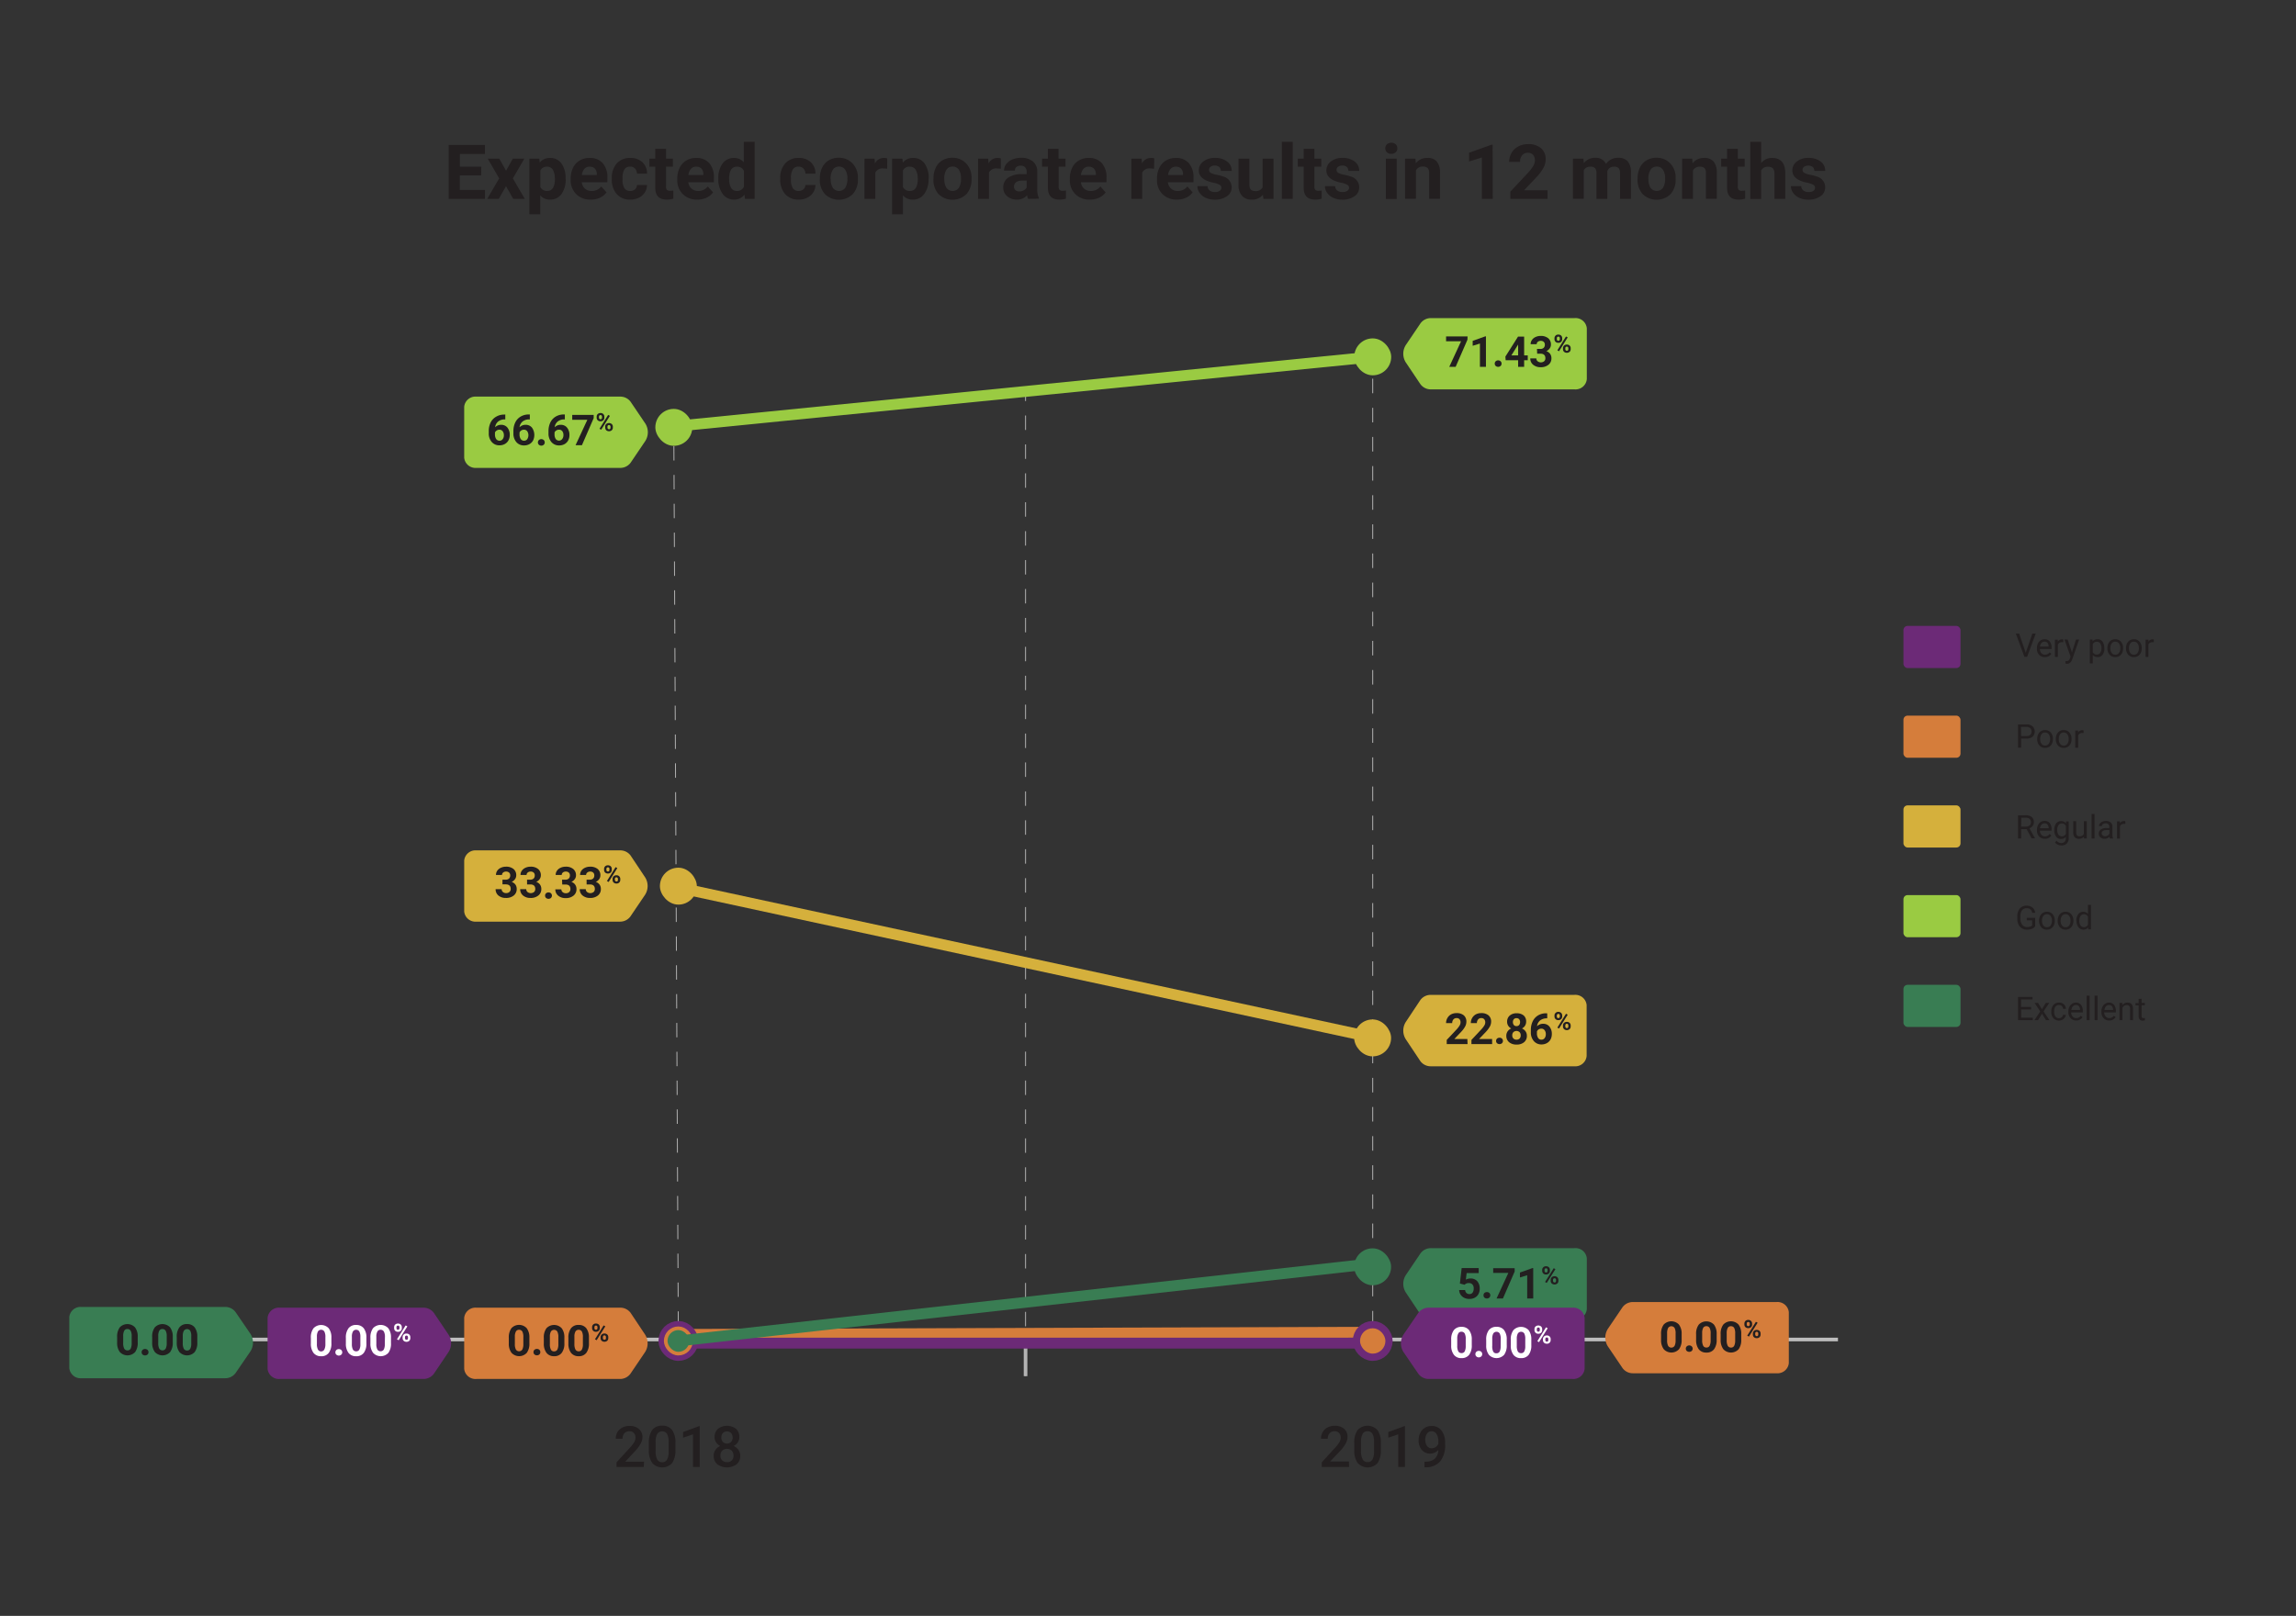 <svg id="Layer_1" data-name="Layer 1" xmlns="http://www.w3.org/2000/svg" viewBox="0 0 633.51 445.96"><rect x="0" y="0" width="633.51" height="445.96" fill="#333333" stroke="none"/><defs><style>.cls-1,.cls-10,.cls-11,.cls-12,.cls-14,.cls-15,.cls-16,.cls-23,.cls-8,.cls-9{fill:none;}.cls-1{stroke:#bdbdbd;}.cls-1,.cls-10,.cls-11,.cls-12,.cls-14,.cls-15,.cls-16,.cls-17,.cls-18,.cls-19,.cls-20,.cls-21,.cls-22,.cls-23,.cls-24,.cls-8,.cls-9{stroke-miterlimit:10;}.cls-18,.cls-2{fill:#397d53;}.cls-3{fill:#231f20;}.cls-22,.cls-24,.cls-4{fill:#d57d3b;}.cls-21,.cls-5{fill:#6c2a77;}.cls-20,.cls-6{fill:#d5b03c;}.cls-19,.cls-7{fill:#9acb42;}.cls-10,.cls-11,.cls-12,.cls-8,.cls-9{stroke:#b3b3b3;}.cls-10,.cls-11,.cls-8,.cls-9{stroke-width:0.25px;}.cls-9{stroke-dasharray:3.98 3.98;}.cls-10{stroke-dasharray:3.99 3.99;}.cls-11{stroke-dasharray:4.02 4.02;}.cls-13{fill:#fff;}.cls-14,.cls-22,.cls-24{stroke:#d57d3b;}.cls-14,.cls-15,.cls-16,.cls-17,.cls-23{stroke-width:3px;}.cls-15,.cls-21{stroke:#6c2a77;}.cls-16,.cls-19{stroke:#9acb42;}.cls-17,.cls-20{stroke:#d5b03c;}.cls-18,.cls-23{stroke:#397d53;}.cls-21{stroke-width:5px;}.cls-22{stroke-width:2px;}</style></defs><title>GráficoTermometro_Peru_EN</title><line class="cls-1" x1="56.05" y1="369.68" x2="507.13" y2="369.68"/><path class="cls-2" d="M22.49,380.37H62.06A3.53,3.53,0,0,0,65,378.94l4-5.84a4.47,4.47,0,0,0,0-5.13l-4-5.84a3.5,3.5,0,0,0-2.93-1.43H22.49a3.12,3.12,0,0,0-3.37,2.8v14.06A3.13,3.13,0,0,0,22.49,380.37Z"/><path class="cls-3" d="M38,370.49a4.24,4.24,0,0,1-.72,2.66,2.89,2.89,0,0,1-4.21,0,4.11,4.11,0,0,1-.75-2.6V369a4.23,4.23,0,0,1,.73-2.67,2.89,2.89,0,0,1,4.2,0,4.06,4.06,0,0,1,.75,2.59Zm-1.67-1.7a3.05,3.05,0,0,0-.28-1.52,1,1,0,0,0-.9-.48.93.93,0,0,0-.86.45,2.86,2.86,0,0,0-.3,1.42v2a3.18,3.18,0,0,0,.28,1.53,1,1,0,0,0,.9.5.94.94,0,0,0,.88-.48,3.21,3.21,0,0,0,.28-1.47Z"/><path class="cls-3" d="M47.67,370.49a4.23,4.23,0,0,1-.73,2.66,2.88,2.88,0,0,1-4.2,0,4.11,4.11,0,0,1-.75-2.6V369a4.17,4.17,0,0,1,.73-2.67,2.89,2.89,0,0,1,4.2,0,4.12,4.12,0,0,1,.75,2.59ZM46,368.79a3,3,0,0,0-.29-1.52,1,1,0,0,0-.89-.48.93.93,0,0,0-.86.45,2.86,2.86,0,0,0-.3,1.42v2a3.18,3.18,0,0,0,.28,1.53,1.05,1.05,0,0,0,1.78,0,3.21,3.21,0,0,0,.28-1.47Z"/><path class="cls-3" d="M54.44,370.49a4.24,4.24,0,0,1-.72,2.66,2.89,2.89,0,0,1-4.21,0,4.17,4.17,0,0,1-.74-2.6V369a4.17,4.17,0,0,1,.73-2.67,2.51,2.51,0,0,1,2.1-.91,2.56,2.56,0,0,1,2.1.9,4.12,4.12,0,0,1,.74,2.59Zm-1.67-1.7a3.05,3.05,0,0,0-.28-1.52,1.07,1.07,0,0,0-1.76,0,2.86,2.86,0,0,0-.3,1.42v2a3.3,3.3,0,0,0,.28,1.53,1,1,0,0,0,.9.5.93.93,0,0,0,.88-.48,3.08,3.08,0,0,0,.28-1.47Z"/><path class="cls-3" d="M147.2,373.4a.82.82,0,0,1,.27-.64,1,1,0,0,1,1.35,0,.82.82,0,0,1,.27.64.81.81,0,0,1-.27.64,1,1,0,0,1-.68.25,1,1,0,0,1-.67-.25A.81.81,0,0,1,147.2,373.4Z"/><path class="cls-4" d="M490.19,379H450.63a3.52,3.52,0,0,1-2.94-1.43l-3.95-5.84a4.47,4.47,0,0,1,0-5.13l3.95-5.84a3.54,3.54,0,0,1,2.94-1.42h39.56a3.13,3.13,0,0,1,3.38,2.8v14.06A3.13,3.13,0,0,1,490.19,379Z"/><path class="cls-3" d="M464,369.71a4.25,4.25,0,0,1-.73,2.66,2.88,2.88,0,0,1-4.2,0,4.11,4.11,0,0,1-.75-2.6v-1.54a4.15,4.15,0,0,1,.73-2.67,2.89,2.89,0,0,1,4.2,0,4.12,4.12,0,0,1,.75,2.59Zm-1.67-1.7a3.11,3.11,0,0,0-.29-1.53,1.07,1.07,0,0,0-1.76,0,3,3,0,0,0-.29,1.42v2a3.18,3.18,0,0,0,.28,1.53,1.05,1.05,0,0,0,1.78,0,3.21,3.21,0,0,0,.28-1.47Z"/><path class="cls-3" d="M473.66,369.71a4.26,4.26,0,0,1-.72,2.66,2.52,2.52,0,0,1-2.11.92,2.56,2.56,0,0,1-2.1-.9,4.17,4.17,0,0,1-.74-2.6v-1.54a4.15,4.15,0,0,1,.73-2.67,2.89,2.89,0,0,1,4.2,0,4.12,4.12,0,0,1,.74,2.59ZM472,368a3.11,3.11,0,0,0-.29-1.53,1,1,0,0,0-.89-.47,1,1,0,0,0-.87.45,3,3,0,0,0-.29,1.42v2a3.18,3.18,0,0,0,.28,1.53.94.94,0,0,0,.89.5.93.93,0,0,0,.88-.48A3.19,3.19,0,0,0,472,370Z"/><path class="cls-3" d="M480.44,369.71a4.26,4.26,0,0,1-.72,2.66,2.89,2.89,0,0,1-4.21,0,4.17,4.17,0,0,1-.75-2.6v-1.54a4.21,4.21,0,0,1,.73-2.67,2.89,2.89,0,0,1,4.2,0,4.06,4.06,0,0,1,.75,2.59Zm-1.67-1.7a3.12,3.12,0,0,0-.28-1.53,1,1,0,0,0-.89-.47.94.94,0,0,0-.87.45,2.83,2.83,0,0,0-.3,1.42v2a3.18,3.18,0,0,0,.28,1.53,1,1,0,0,0,.9.5.94.94,0,0,0,.88-.48,3.21,3.21,0,0,0,.28-1.47Z"/><path class="cls-3" d="M481.31,365.29a1,1,0,0,1,.29-.73,1.06,1.06,0,0,1,.77-.28,1,1,0,0,1,.77.28,1,1,0,0,1,.3.75v.24a.94.94,0,0,1-.3.73,1.22,1.22,0,0,1-1.53,0,1,1,0,0,1-.3-.75Zm.65.26a.48.48,0,0,0,.11.32.39.39,0,0,0,.31.13.38.38,0,0,0,.3-.13.49.49,0,0,0,.11-.33v-.25a.48.48,0,0,0-.11-.32.39.39,0,0,0-.31-.13.41.41,0,0,0-.3.12.53.53,0,0,0-.11.34Zm.61,3.33-.48-.26,2.4-3.82.47.25Zm1.08-.84a1,1,0,0,1,.3-.73,1.07,1.07,0,0,1,.76-.27,1.12,1.12,0,0,1,.78.27,1,1,0,0,1,.29.75v.25a1,1,0,0,1-.29.72,1,1,0,0,1-.77.28,1.08,1.08,0,0,1-.78-.28,1,1,0,0,1-.29-.74Zm.65.27a.43.43,0,0,0,.12.31.38.38,0,0,0,.3.13c.27,0,.41-.15.41-.45V368a.48.48,0,0,0-.11-.32.41.41,0,0,0-.31-.12.41.41,0,0,0-.3.12.49.49,0,0,0-.11.33Z"/><rect class="cls-5" x="525.2" y="172.74" width="15.74" height="11.63" rx="1.14"/><rect class="cls-4" x="525.2" y="197.5" width="15.74" height="11.63" rx="1.14"/><rect class="cls-6" x="525.2" y="222.27" width="15.74" height="11.63" rx="1.14"/><rect class="cls-7" x="525.2" y="247.03" width="15.74" height="11.63" rx="1.14"/><rect class="cls-2" x="525.2" y="271.79" width="15.74" height="11.63" rx="1.14"/><path class="cls-3" d="M558.94,180.14l1.83-5.28h.93l-2.38,6.41h-.75l-2.37-6.41h.92Z"/><path class="cls-3" d="M564.21,181.35a2.1,2.1,0,0,1-1.58-.63,2.38,2.38,0,0,1-.6-1.7v-.15a2.89,2.89,0,0,1,.27-1.27,2.13,2.13,0,0,1,.75-.87,1.93,1.93,0,0,1,1.06-.31,1.76,1.76,0,0,1,1.44.61,2.67,2.67,0,0,1,.52,1.75v.34h-3.23a1.7,1.7,0,0,0,.41,1.14,1.3,1.3,0,0,0,1,.43,1.39,1.39,0,0,0,.73-.18,1.78,1.78,0,0,0,.53-.46l.5.38A2,2,0,0,1,564.21,181.35Zm-.1-4.26a1.11,1.11,0,0,0-.83.35,1.76,1.76,0,0,0-.41,1h2.38v-.06a1.49,1.49,0,0,0-.33-1A1,1,0,0,0,564.11,177.09Z"/><path class="cls-3" d="M569.31,177.24a2.5,2.5,0,0,0-.4,0,1.06,1.06,0,0,0-1.09.68v3.38H567v-4.76h.79v.55a1.27,1.27,0,0,1,1.14-.64.84.84,0,0,1,.36.06Z"/><path class="cls-3" d="M571.69,180.07l1.11-3.56h.87L571.76,182c-.3.79-.77,1.19-1.41,1.19h-.16l-.3-.06v-.66l.22,0a1.08,1.08,0,0,0,.64-.17,1.19,1.19,0,0,0,.38-.61l.18-.49-1.69-4.7h.89Z"/><path class="cls-3" d="M580.65,178.94a2.8,2.8,0,0,1-.5,1.75,1.59,1.59,0,0,1-1.34.66,1.76,1.76,0,0,1-1.37-.55v2.3h-.81v-6.59h.74l0,.52a1.68,1.68,0,0,1,1.38-.61,1.61,1.61,0,0,1,1.36.64,2.92,2.92,0,0,1,.5,1.8Zm-.81-.09a2.14,2.14,0,0,0-.35-1.28,1.09,1.09,0,0,0-.94-.46,1.21,1.21,0,0,0-1.11.65V180a1.22,1.22,0,0,0,1.12.65,1.09,1.09,0,0,0,.93-.46A2.3,2.3,0,0,0,579.84,178.85Z"/><path class="cls-3" d="M581.47,178.84a2.77,2.77,0,0,1,.28-1.26,2,2,0,0,1,.76-.86,2.11,2.11,0,0,1,1.12-.3,2,2,0,0,1,1.57.67,2.6,2.6,0,0,1,.6,1.79v.06a2.83,2.83,0,0,1-.26,1.25,2.11,2.11,0,0,1-.76.86,2.16,2.16,0,0,1-1.14.3,2,2,0,0,1-1.57-.67,2.57,2.57,0,0,1-.6-1.78Zm.82.1a2,2,0,0,0,.37,1.27,1.16,1.16,0,0,0,1,.48,1.15,1.15,0,0,0,1-.49,2.16,2.16,0,0,0,.37-1.36,2,2,0,0,0-.37-1.27,1.19,1.19,0,0,0-1-.48,1.16,1.16,0,0,0-1,.48A2.17,2.17,0,0,0,582.29,178.94Z"/><path class="cls-3" d="M586.61,178.84a2.91,2.91,0,0,1,.27-1.26,2.08,2.08,0,0,1,.77-.86,2.11,2.11,0,0,1,1.12-.3,2,2,0,0,1,1.57.67,2.6,2.6,0,0,1,.6,1.79v.06a3,3,0,0,1-.26,1.25,2.11,2.11,0,0,1-.76.86,2.16,2.16,0,0,1-1.14.3,2,2,0,0,1-1.57-.67,2.57,2.57,0,0,1-.6-1.78Zm.82.1a2.06,2.06,0,0,0,.36,1.27,1.19,1.19,0,0,0,1,.48,1.15,1.15,0,0,0,1-.49,2.16,2.16,0,0,0,.37-1.36,2.1,2.1,0,0,0-.37-1.27,1.19,1.19,0,0,0-1-.48,1.16,1.16,0,0,0-1,.48A2.17,2.17,0,0,0,587.43,178.94Z"/><path class="cls-3" d="M594.26,177.24a2.41,2.41,0,0,0-.4,0,1.06,1.06,0,0,0-1.08.68v3.38H592v-4.76h.8v.55a1.26,1.26,0,0,1,1.13-.64.84.84,0,0,1,.36.06Z"/><path class="cls-3" d="M557.67,203.83v2.51h-.85v-6.41h2.36a2.36,2.36,0,0,1,1.65.54,2,2,0,0,1,0,2.85,2.47,2.47,0,0,1-1.67.51Zm0-.69h1.51a1.52,1.52,0,0,0,1-.32,1.18,1.18,0,0,0,.36-.93,1.2,1.2,0,0,0-.36-.91,1.42,1.42,0,0,0-1-.36h-1.56Z"/><path class="cls-3" d="M562.11,203.91a2.84,2.84,0,0,1,.27-1.26,2,2,0,0,1,.77-.86,2.09,2.09,0,0,1,1.12-.3,2,2,0,0,1,1.57.67,2.6,2.6,0,0,1,.6,1.79V204a2.83,2.83,0,0,1-.27,1.25,2,2,0,0,1-.76.86,2.16,2.16,0,0,1-1.14.3,2,2,0,0,1-1.56-.67,2.57,2.57,0,0,1-.6-1.78Zm.81.1a2.06,2.06,0,0,0,.37,1.27,1.18,1.18,0,0,0,1,.48,1.15,1.15,0,0,0,1-.49,2.24,2.24,0,0,0,.37-1.36,2,2,0,0,0-.38-1.27,1.16,1.16,0,0,0-1-.48,1.18,1.18,0,0,0-1,.48A2.21,2.21,0,0,0,562.92,204Z"/><path class="cls-3" d="M567.24,203.91a2.85,2.85,0,0,1,.28-1.26,2,2,0,0,1,.77-.86,2.07,2.07,0,0,1,1.11-.3,2,2,0,0,1,1.58.67,2.6,2.6,0,0,1,.6,1.79V204a2.83,2.83,0,0,1-.27,1.25,2.11,2.11,0,0,1-.76.86,2.16,2.16,0,0,1-1.14.3,2,2,0,0,1-1.57-.67,2.57,2.57,0,0,1-.6-1.78Zm.82.1a2,2,0,0,0,.37,1.27,1.24,1.24,0,0,0,2,0,2.24,2.24,0,0,0,.36-1.36,2,2,0,0,0-.37-1.27,1.24,1.24,0,0,0-2,0A2.21,2.21,0,0,0,568.06,204Z"/><path class="cls-3" d="M574.9,202.3a2.5,2.5,0,0,0-.4,0,1.08,1.08,0,0,0-1.09.69v3.38h-.81v-4.77h.79v.55a1.28,1.28,0,0,1,1.14-.63.84.84,0,0,1,.36.06Z"/><path class="cls-3" d="M559.17,228.82h-1.5v2.59h-.85V225h2.12a2.53,2.53,0,0,1,1.66.49,1.78,1.78,0,0,1,.59,1.44,1.68,1.68,0,0,1-.33,1,1.88,1.88,0,0,1-.9.67l1.51,2.71v.06h-.91Zm-1.5-.69H559a1.47,1.47,0,0,0,1-.33,1.13,1.13,0,0,0,.37-.87A1.18,1.18,0,0,0,560,226a1.47,1.47,0,0,0-1-.32h-1.29Z"/><path class="cls-3" d="M564.22,231.5a2.11,2.11,0,0,1-1.58-.64,2.37,2.37,0,0,1-.6-1.7V229a2.92,2.92,0,0,1,.27-1.27,2.13,2.13,0,0,1,.75-.87,1.93,1.93,0,0,1,1.06-.31,1.76,1.76,0,0,1,1.44.61,2.67,2.67,0,0,1,.51,1.75v.34h-3.22a1.7,1.7,0,0,0,.41,1.14,1.29,1.29,0,0,0,1,.43,1.49,1.49,0,0,0,.73-.17,2,2,0,0,0,.53-.47l.49.39A2,2,0,0,1,564.22,231.5Zm-.1-4.27a1.08,1.08,0,0,0-.83.36,1.73,1.73,0,0,0-.41,1h2.38v-.06a1.53,1.53,0,0,0-.33-1A1,1,0,0,0,564.12,227.23Z"/><path class="cls-3" d="M566.82,229a2.76,2.76,0,0,1,.52-1.77,1.77,1.77,0,0,1,2.72,0l0-.53h.74v4.64a2,2,0,0,1-.54,1.46,2.06,2.06,0,0,1-1.48.53,2.35,2.35,0,0,1-1-.22,1.77,1.77,0,0,1-.76-.6l.43-.49a1.59,1.59,0,0,0,1.28.65,1.21,1.21,0,0,0,.92-.34,1.27,1.27,0,0,0,.34-.94v-.41a1.67,1.67,0,0,1-1.34.57,1.61,1.61,0,0,1-1.35-.68A2.91,2.91,0,0,1,566.82,229Zm.82.09a2.1,2.1,0,0,0,.33,1.26,1.06,1.06,0,0,0,.92.46,1.2,1.2,0,0,0,1.14-.7v-2.17a1.22,1.22,0,0,0-1.13-.68,1.09,1.09,0,0,0-.93.46A2.37,2.37,0,0,0,567.64,229.08Z"/><path class="cls-3" d="M575,230.94a1.74,1.74,0,0,1-1.39.56,1.46,1.46,0,0,1-1.16-.45,1.92,1.92,0,0,1-.41-1.31v-3.09h.82v3.07c0,.72.29,1.08.88,1.08a1.22,1.22,0,0,0,1.24-.69v-3.46h.81v4.76H575Z"/><path class="cls-3" d="M577.92,231.41h-.81v-6.76h.81Z"/><path class="cls-3" d="M582.16,231.41a2.12,2.12,0,0,1-.11-.5,1.83,1.83,0,0,1-1.35.59,1.72,1.72,0,0,1-1.16-.4,1.29,1.29,0,0,1-.45-1,1.37,1.37,0,0,1,.56-1.16,2.72,2.72,0,0,1,1.6-.41H582v-.37a.91.91,0,0,0-.26-.68,1,1,0,0,0-.75-.26,1.24,1.24,0,0,0-.73.22.66.66,0,0,0-.3.54h-.81a1.11,1.11,0,0,1,.25-.69,1.77,1.77,0,0,1,.69-.53,2.24,2.24,0,0,1,1-.19,1.9,1.9,0,0,1,1.29.41,1.47,1.47,0,0,1,.48,1.13v2.19a2.74,2.74,0,0,0,.17,1.05v.07Zm-1.35-.62a1.46,1.46,0,0,0,.73-.2,1.19,1.19,0,0,0,.5-.52v-1h-.64q-1.5,0-1.5.87a.74.74,0,0,0,.26.6A1,1,0,0,0,580.81,230.79Z"/><path class="cls-3" d="M586.43,227.38a2.6,2.6,0,0,0-.4,0,1.06,1.06,0,0,0-1.09.68v3.38h-.81v-4.76h.79v.55a1.27,1.27,0,0,1,1.14-.64.84.84,0,0,1,.36.06Z"/><path class="cls-3" d="M561.55,255.64a2,2,0,0,1-.91.7,3.74,3.74,0,0,1-1.35.23,2.56,2.56,0,0,1-1.39-.37,2.38,2.38,0,0,1-.94-1,3.45,3.45,0,0,1-.34-1.57V253a3.38,3.38,0,0,1,.67-2.25,2.35,2.35,0,0,1,1.9-.79,2.41,2.41,0,0,1,1.61.51,2.22,2.22,0,0,1,.75,1.45h-.84a1.4,1.4,0,0,0-1.52-1.27,1.5,1.5,0,0,0-1.28.59,2.92,2.92,0,0,0-.45,1.73v.53a2.7,2.7,0,0,0,.5,1.71,1.58,1.58,0,0,0,1.33.64,2.93,2.93,0,0,0,.83-.11,1.29,1.29,0,0,0,.59-.35V254h-1.48v-.69h2.32Z"/><path class="cls-3" d="M562.62,254.06a2.84,2.84,0,0,1,.27-1.26,2.06,2.06,0,0,1,1.89-1.17,2,2,0,0,1,1.57.67,2.61,2.61,0,0,1,.6,1.8v.05a2.8,2.8,0,0,1-.27,1.25,1.93,1.93,0,0,1-.76.86,2.06,2.06,0,0,1-1.13.31,2,2,0,0,1-1.57-.67,2.6,2.6,0,0,1-.6-1.79Zm.81.09a2.11,2.11,0,0,0,.37,1.28,1.21,1.21,0,0,0,1,.47,1.16,1.16,0,0,0,1-.48,2.26,2.26,0,0,0,.37-1.36,2,2,0,0,0-.38-1.27,1.15,1.15,0,0,0-1-.49,1.19,1.19,0,0,0-1,.48A2.26,2.26,0,0,0,563.43,254.15Z"/><path class="cls-3" d="M567.76,254.06a2.84,2.84,0,0,1,.27-1.26,2.06,2.06,0,0,1,1.89-1.17,2,2,0,0,1,1.57.67,2.61,2.61,0,0,1,.6,1.8v.05a2.8,2.8,0,0,1-.27,1.25,1.93,1.93,0,0,1-.76.86,2.07,2.07,0,0,1-1.14.31,2,2,0,0,1-1.56-.67,2.6,2.6,0,0,1-.6-1.79Zm.81.09a2.11,2.11,0,0,0,.37,1.28,1.19,1.19,0,0,0,1,.47,1.17,1.17,0,0,0,1-.48,2.26,2.26,0,0,0,.36-1.36,2,2,0,0,0-.37-1.27,1.15,1.15,0,0,0-1-.49,1.18,1.18,0,0,0-1,.48A2.26,2.26,0,0,0,568.57,254.15Z"/><path class="cls-3" d="M572.91,254.06a2.75,2.75,0,0,1,.52-1.76,1.76,1.76,0,0,1,2.68-.1v-2.48h.82v6.76h-.75l0-.51a1.76,1.76,0,0,1-2.71-.08,2.86,2.86,0,0,1-.52-1.77Zm.82.09a2.13,2.13,0,0,0,.33,1.27,1.06,1.06,0,0,0,.92.46,1.17,1.17,0,0,0,1.13-.7V253a1.19,1.19,0,0,0-1.12-.68,1.09,1.09,0,0,0-.93.46A2.37,2.37,0,0,0,573.73,254.15Z"/><path class="cls-3" d="M560.44,278.59h-2.77v2.27h3.22v.69h-4.07v-6.41h4v.7h-3.18v2.06h2.77Z"/><path class="cls-3" d="M563.41,278.53l1.06-1.74h.95l-1.56,2.35,1.61,2.41h-.94l-1.1-1.78-1.1,1.78h-1l1.61-2.41-1.56-2.35h.94Z"/><path class="cls-3" d="M568.1,281a1.13,1.13,0,0,0,.76-.26.92.92,0,0,0,.36-.66H570a1.4,1.4,0,0,1-.28.78,1.81,1.81,0,0,1-.69.59,2.11,2.11,0,0,1-2.46-.43,2.53,2.53,0,0,1-.58-1.77v-.14a2.86,2.86,0,0,1,.26-1.24A1.93,1.93,0,0,1,567,277a2.07,2.07,0,0,1,1.13-.3,1.91,1.91,0,0,1,1.33.48,1.72,1.72,0,0,1,.56,1.25h-.77a1.1,1.1,0,0,0-.34-.76,1.09,1.09,0,0,0-.78-.3,1.12,1.12,0,0,0-1,.45,2.09,2.09,0,0,0-.34,1.29v.15a2.11,2.11,0,0,0,.33,1.27A1.14,1.14,0,0,0,568.1,281Z"/><path class="cls-3" d="M572.89,281.64a2.07,2.07,0,0,1-1.58-.64,2.37,2.37,0,0,1-.61-1.7v-.15a2.84,2.84,0,0,1,.27-1.26,2.15,2.15,0,0,1,.76-.87,1.9,1.9,0,0,1,1-.32,1.83,1.83,0,0,1,1.45.61,2.68,2.68,0,0,1,.51,1.75v.34h-3.22a1.7,1.7,0,0,0,.41,1.14,1.27,1.27,0,0,0,1,.43,1.39,1.39,0,0,0,.73-.17,1.78,1.78,0,0,0,.52-.47l.5.39A2,2,0,0,1,572.89,281.64Zm-.11-4.27a1.08,1.08,0,0,0-.82.36,1.74,1.74,0,0,0-.42,1h2.39v-.06a1.6,1.6,0,0,0-.34-1A1,1,0,0,0,572.78,277.37Z"/><path class="cls-3" d="M576.57,281.55h-.82v-6.76h.82Z"/><path class="cls-3" d="M578.75,281.55h-.81v-6.76h.81Z"/><path class="cls-3" d="M582,281.64a2.05,2.05,0,0,1-1.57-.64,2.33,2.33,0,0,1-.61-1.7v-.15a2.84,2.84,0,0,1,.27-1.26,2.08,2.08,0,0,1,.76-.87,1.88,1.88,0,0,1,1-.32,1.79,1.79,0,0,1,1.44.61,2.63,2.63,0,0,1,.52,1.75v.34h-3.23a1.66,1.66,0,0,0,.42,1.14,1.27,1.27,0,0,0,1,.43,1.41,1.41,0,0,0,.73-.17,1.78,1.78,0,0,0,.52-.47l.5.39A2,2,0,0,1,582,281.64Zm-.1-4.27a1.1,1.1,0,0,0-.83.36,1.73,1.73,0,0,0-.41,1h2.39v-.06a1.6,1.6,0,0,0-.34-1A1,1,0,0,0,581.93,277.37Z"/><path class="cls-3" d="M585.6,276.79l0,.6a1.73,1.73,0,0,1,1.42-.69c1,0,1.52.57,1.52,1.71v3.14h-.81V278.4a1,1,0,0,0-.24-.76.9.9,0,0,0-.71-.25,1.18,1.18,0,0,0-.7.21,1.6,1.6,0,0,0-.47.56v3.39h-.81v-4.76Z"/><path class="cls-3" d="M590.91,275.64v1.15h.89v.63h-.89v3a.68.68,0,0,0,.11.42.5.5,0,0,0,.41.15,2.57,2.57,0,0,0,.39-.05v.65a2.39,2.39,0,0,1-.63.09,1,1,0,0,1-.82-.33,1.39,1.39,0,0,1-.28-.94v-2.95h-.86v-.63h.86v-1.15Z"/><line class="cls-8" x1="185.91" y1="117.14" x2="185.92" y2="119.14"/><line class="cls-9" x1="185.94" y1="123.11" x2="187.16" y2="367.68"/><line class="cls-8" x1="187.17" y1="369.67" x2="187.18" y2="371.67"/><line class="cls-8" x1="282.97" y1="108.68" x2="282.97" y2="110.68"/><line class="cls-10" x1="282.97" y1="114.67" x2="282.97" y2="375.81"/><line class="cls-8" x1="282.97" y1="377.8" x2="282.97" y2="379.8"/><line class="cls-8" x1="378.76" y1="98.49" x2="378.76" y2="100.49"/><line class="cls-11" x1="378.76" y1="104.51" x2="378.76" y2="367.66"/><line class="cls-8" x1="378.76" y1="369.67" x2="378.76" y2="371.67"/><path class="cls-7" d="M131.45,129.13H171A3.55,3.55,0,0,0,174,127.7l3.95-5.84a4.5,4.5,0,0,0,0-5.13L174,110.89a3.52,3.52,0,0,0-2.94-1.43H131.45a3.12,3.12,0,0,0-3.37,2.8v14.06A3.13,3.13,0,0,0,131.45,129.13Z"/><path class="cls-4" d="M131.45,380.57H171a3.55,3.55,0,0,0,2.94-1.43l3.95-5.84a4.5,4.5,0,0,0,0-5.13L174,362.33A3.55,3.55,0,0,0,171,360.9H131.45a3.13,3.13,0,0,0-3.37,2.81v14.06A3.12,3.12,0,0,0,131.45,380.57Z"/><path class="cls-5" d="M77.2,380.57h39.57a3.55,3.55,0,0,0,2.94-1.43l3.94-5.84a4.47,4.47,0,0,0,0-5.13l-3.94-5.84a3.55,3.55,0,0,0-2.94-1.43H77.2a3.13,3.13,0,0,0-3.37,2.81v14.06A3.12,3.12,0,0,0,77.2,380.57Z"/><path class="cls-7" d="M434.41,107.46H394.84A3.55,3.55,0,0,1,391.9,106L388,100.19a4.47,4.47,0,0,1,0-5.13l3.95-5.84a3.55,3.55,0,0,1,2.94-1.43h39.57a3.12,3.12,0,0,1,3.37,2.8v14.06A3.13,3.13,0,0,1,434.41,107.46Z"/><path class="cls-2" d="M434.41,364.14H394.84a3.55,3.55,0,0,1-2.94-1.43L388,356.87a4.47,4.47,0,0,1,0-5.13l3.95-5.84a3.55,3.55,0,0,1,2.94-1.43h39.57a3.12,3.12,0,0,1,3.37,2.8v14.06A3.13,3.13,0,0,1,434.41,364.14Z"/><path class="cls-5" d="M433.86,380.57H394.29a3.55,3.55,0,0,1-2.94-1.43l-4-5.84a4.47,4.47,0,0,1,0-5.13l4-5.84a3.55,3.55,0,0,1,2.94-1.43h39.57a3.13,3.13,0,0,1,3.37,2.81v14.06A3.12,3.12,0,0,1,433.86,380.57Z"/><line class="cls-12" x1="282.97" y1="379.8" x2="282.97" y2="371.67"/><path class="cls-3" d="M177.64,404.85h-7.52v-1.28l3.73-4.07A10.07,10.07,0,0,0,175,398a2.55,2.55,0,0,0,.34-1.21,1.85,1.85,0,0,0-.45-1.3,1.6,1.6,0,0,0-1.21-.49,1.79,1.79,0,0,0-1.41.56,2.18,2.18,0,0,0-.5,1.51H169.9a3.65,3.65,0,0,1,.47-1.84A3.14,3.14,0,0,1,171.7,394a4.12,4.12,0,0,1,2-.46,3.79,3.79,0,0,1,2.57.82,2.85,2.85,0,0,1,1,2.27,3.79,3.79,0,0,1-.48,1.75,9.58,9.58,0,0,1-1.55,2.09l-2.73,2.93h5.19Z"/><path class="cls-3" d="M186.36,400.14a6.13,6.13,0,0,1-.9,3.64,3.72,3.72,0,0,1-5.48,0,5.84,5.84,0,0,1-.94-3.54v-1.94a6,6,0,0,1,.9-3.62,3.23,3.23,0,0,1,2.76-1.21,3.27,3.27,0,0,1,2.74,1.18,5.8,5.8,0,0,1,.92,3.52Zm-1.87-2.09a4.7,4.7,0,0,0-.43-2.31,1.64,1.64,0,0,0-2.71,0,4.28,4.28,0,0,0-.45,2.17v2.54a4.87,4.87,0,0,0,.43,2.33,1.48,1.48,0,0,0,1.38.77,1.44,1.44,0,0,0,1.33-.71,4.45,4.45,0,0,0,.45-2.22Z"/><path class="cls-3" d="M193.07,404.85h-1.86v-9l-2.74.93v-1.57l4.37-1.6h.23Z"/><path class="cls-3" d="M204,396.61a2.58,2.58,0,0,1-.42,1.46,3,3,0,0,1-1.15,1,3.24,3.24,0,0,1,1.35,1.11,2.84,2.84,0,0,1,.47,1.6,2.93,2.93,0,0,1-1,2.34,4.56,4.56,0,0,1-5.33,0,2.93,2.93,0,0,1-1-2.34,2.85,2.85,0,0,1,.47-1.62,3.09,3.09,0,0,1,1.34-1.09,3,3,0,0,1-1.14-1,2.58,2.58,0,0,1-.42-1.46,2.94,2.94,0,0,1,.92-2.27,4.13,4.13,0,0,1,5,0A2.9,2.9,0,0,1,204,396.61Zm-1.62,5.1a1.87,1.87,0,0,0-.49-1.35,1.94,1.94,0,0,0-2.62,0,1.9,1.9,0,0,0-.49,1.35,1.67,1.67,0,0,0,1.81,1.8,1.63,1.63,0,0,0,1.79-1.8Zm-.24-5a1.76,1.76,0,0,0-.42-1.21,1.63,1.63,0,0,0-2.27,0,1.77,1.77,0,0,0-.41,1.23,1.72,1.72,0,0,0,.42,1.22,1.64,1.64,0,0,0,2.26,0A1.72,1.72,0,0,0,202.15,396.68Z"/><path class="cls-3" d="M372.23,404.85h-7.52v-1.28l3.72-4.07a8.85,8.85,0,0,0,1.15-1.5,2.46,2.46,0,0,0,.35-1.21,1.85,1.85,0,0,0-.45-1.3,1.6,1.6,0,0,0-1.22-.49,1.79,1.79,0,0,0-1.4.56,2.14,2.14,0,0,0-.5,1.51h-1.87a3.55,3.55,0,0,1,.47-1.84,3.08,3.08,0,0,1,1.33-1.27,4.12,4.12,0,0,1,2-.46,3.81,3.81,0,0,1,2.57.82,2.84,2.84,0,0,1,.94,2.27,3.77,3.77,0,0,1-.47,1.75,9.58,9.58,0,0,1-1.55,2.09L367,403.36h5.19Z"/><path class="cls-3" d="M381,400.14a6.13,6.13,0,0,1-.9,3.64,3.72,3.72,0,0,1-5.48,0,5.84,5.84,0,0,1-.95-3.54v-1.94a5.94,5.94,0,0,1,.91-3.62,3.75,3.75,0,0,1,5.49,0,5.8,5.8,0,0,1,.93,3.52Zm-1.87-2.09a4.7,4.7,0,0,0-.43-2.31,1.47,1.47,0,0,0-1.37-.74,1.44,1.44,0,0,0-1.34.7,4.38,4.38,0,0,0-.46,2.17v2.54a4.86,4.86,0,0,0,.44,2.33,1.47,1.47,0,0,0,1.38.77,1.44,1.44,0,0,0,1.33-.71,4.45,4.45,0,0,0,.45-2.22Z"/><path class="cls-3" d="M387.66,404.85H385.8v-9l-2.74.93v-1.57l4.36-1.6h.24Z"/><path class="cls-3" d="M396.85,400.17a2.94,2.94,0,0,1-2.19,1,2.9,2.9,0,0,1-2.35-1,4,4,0,0,1-.88-2.72,4.43,4.43,0,0,1,.45-2,3.35,3.35,0,0,1,1.26-1.4,3.65,3.65,0,0,1,1.91-.5,3.22,3.22,0,0,1,2.68,1.26,5.27,5.27,0,0,1,1,3.38v.52a6.91,6.91,0,0,1-1.37,4.62,5.18,5.18,0,0,1-4.08,1.62h-.23v-1.55h.27a3.84,3.84,0,0,0,2.54-.79A3.32,3.32,0,0,0,396.85,400.17Zm-1.8-.47a1.9,1.9,0,0,0,1.05-.32,2.19,2.19,0,0,0,.77-.9v-.72a3.53,3.53,0,0,0-.51-2A1.54,1.54,0,0,0,395,395a1.5,1.5,0,0,0-1.28.67,3.2,3.2,0,0,0,0,3.37A1.53,1.53,0,0,0,395.05,399.7Z"/><path class="cls-13" d="M91.44,370.71a4.24,4.24,0,0,1-.72,2.66,2.5,2.5,0,0,1-2.11.93,2.56,2.56,0,0,1-2.1-.91,4.14,4.14,0,0,1-.74-2.59v-1.55a4.19,4.19,0,0,1,.73-2.67,2.89,2.89,0,0,1,4.2,0,4.14,4.14,0,0,1,.74,2.59ZM89.78,369a3.06,3.06,0,0,0-.29-1.52,1,1,0,0,0-.89-.48,1,1,0,0,0-.87.46,2.91,2.91,0,0,0-.29,1.41v2.05a3.16,3.16,0,0,0,.28,1.52,1,1,0,0,0,1.77,0,3.14,3.14,0,0,0,.29-1.46Z"/><path class="cls-13" d="M101.1,370.71a4.24,4.24,0,0,1-.72,2.66,2.5,2.5,0,0,1-2.11.93,2.55,2.55,0,0,1-2.1-.91,4.14,4.14,0,0,1-.74-2.59v-1.55a4.19,4.19,0,0,1,.73-2.67,2.51,2.51,0,0,1,2.1-.91,2.56,2.56,0,0,1,2.1.9,4.14,4.14,0,0,1,.74,2.59ZM99.43,369a3.08,3.08,0,0,0-.28-1.52,1,1,0,0,0-.89-.48,1,1,0,0,0-.87.46,2.79,2.79,0,0,0-.3,1.41v2.05a3.28,3.28,0,0,0,.28,1.52,1,1,0,0,0,.9.5.93.93,0,0,0,.88-.48,3,3,0,0,0,.28-1.46Z"/><path class="cls-13" d="M107.88,370.71a4.24,4.24,0,0,1-.72,2.66,2.87,2.87,0,0,1-4.21,0,4.08,4.08,0,0,1-.75-2.59v-1.55a4.25,4.25,0,0,1,.73-2.67,2.89,2.89,0,0,1,4.2,0,4.14,4.14,0,0,1,.75,2.59Zm-1.67-1.7a3.06,3.06,0,0,0-.29-1.52A1,1,0,0,0,105,367a.92.92,0,0,0-.86.46,2.79,2.79,0,0,0-.3,1.41v2.05a3.16,3.16,0,0,0,.28,1.52,1.05,1.05,0,0,0,1.78,0,3.16,3.16,0,0,0,.28-1.46Z"/><path class="cls-13" d="M108.75,366.3a1,1,0,0,1,.29-.74,1.1,1.1,0,0,1,.77-.28,1.08,1.08,0,0,1,.77.28,1,1,0,0,1,.29.75v.24a.92.92,0,0,1-.29.73,1,1,0,0,1-.76.28,1.08,1.08,0,0,1-.78-.28,1,1,0,0,1-.29-.75Zm.65.25a.44.44,0,0,0,.11.33.41.41,0,0,0,.31.12.37.37,0,0,0,.29-.12.48.48,0,0,0,.12-.33v-.25a.45.45,0,0,0-.12-.33.38.38,0,0,0-.3-.12.39.39,0,0,0-.3.12.45.45,0,0,0-.11.34Zm.61,3.33-.48-.25,2.39-3.83.48.26Zm1.08-.83a.94.94,0,0,1,.3-.73,1,1,0,0,1,.76-.28,1.08,1.08,0,0,1,.77.27,1,1,0,0,1,.3.76v.24a1,1,0,0,1-.29.73,1.08,1.08,0,0,1-.77.28,1.13,1.13,0,0,1-.78-.28,1,1,0,0,1-.29-.74Zm.65.26a.43.43,0,0,0,.12.32.38.38,0,0,0,.3.13c.27,0,.41-.15.41-.46v-.25a.46.46,0,0,0-.12-.33.38.38,0,0,0-.3-.12.39.39,0,0,0-.3.12.48.48,0,0,0-.11.34Z"/><path class="cls-3" d="M146.07,370.7a4.24,4.24,0,0,1-.72,2.66,2.87,2.87,0,0,1-4.21,0,4.08,4.08,0,0,1-.75-2.59v-1.55a4.25,4.25,0,0,1,.73-2.67,2.89,2.89,0,0,1,4.2,0,4.14,4.14,0,0,1,.75,2.59ZM144.4,369a3.2,3.2,0,0,0-.28-1.52,1,1,0,0,0-.9-.48.92.92,0,0,0-.86.46,2.79,2.79,0,0,0-.3,1.41v2.05a3.16,3.16,0,0,0,.28,1.52,1.05,1.05,0,0,0,1.78,0,3.16,3.16,0,0,0,.28-1.46Z"/><path class="cls-3" d="M155.72,370.7a4.24,4.24,0,0,1-.72,2.66,2.5,2.5,0,0,1-2.11.93,2.53,2.53,0,0,1-2.09-.91,4.08,4.08,0,0,1-.75-2.59v-1.55a4.19,4.19,0,0,1,.73-2.67,2.89,2.89,0,0,1,4.2,0,4.08,4.08,0,0,1,.74,2.59Zm-1.66-1.7a3.06,3.06,0,0,0-.29-1.52,1.06,1.06,0,0,0-1.76,0,2.91,2.91,0,0,0-.29,1.41v2.05a3.16,3.16,0,0,0,.28,1.52.93.93,0,0,0,.89.5,1,1,0,0,0,.89-.48,3.16,3.16,0,0,0,.28-1.46Z"/><path class="cls-3" d="M162.5,370.7a4.24,4.24,0,0,1-.72,2.66,2.5,2.5,0,0,1-2.11.93,2.54,2.54,0,0,1-2.1-.91,4.14,4.14,0,0,1-.74-2.59v-1.55a4.19,4.19,0,0,1,.73-2.67,2.51,2.51,0,0,1,2.1-.91,2.56,2.56,0,0,1,2.1.9,4.14,4.14,0,0,1,.74,2.59Zm-1.67-1.7a3.08,3.08,0,0,0-.28-1.52,1,1,0,0,0-.89-.48,1,1,0,0,0-.87.46,2.79,2.79,0,0,0-.3,1.41v2.05a3.28,3.28,0,0,0,.28,1.52,1,1,0,0,0,.9.5.93.93,0,0,0,.88-.48,3,3,0,0,0,.28-1.46Z"/><path class="cls-3" d="M163.37,366.29a1,1,0,0,1,.3-.74,1.08,1.08,0,0,1,.76-.28,1.13,1.13,0,0,1,.78.28,1,1,0,0,1,.29.75v.25a1,1,0,0,1-.29.72,1.06,1.06,0,0,1-.77.28,1,1,0,0,1-.77-.28,1,1,0,0,1-.3-.75Zm.65.26a.48.48,0,0,0,.11.32.41.41,0,0,0,.31.12.41.41,0,0,0,.3-.12.52.52,0,0,0,.11-.33v-.25a.49.49,0,0,0-.11-.33.41.41,0,0,0-.31-.12.41.41,0,0,0-.3.12.5.5,0,0,0-.11.34Zm.61,3.32-.47-.25,2.39-3.83.47.26Zm1.08-.83a.94.94,0,0,1,.3-.73,1.06,1.06,0,0,1,.77-.28,1.11,1.11,0,0,1,.77.27,1,1,0,0,1,.29.76v.24a1,1,0,0,1-.29.73,1.2,1.2,0,0,1-1.54,0,1,1,0,0,1-.3-.74Zm.65.26a.45.45,0,0,0,.12.32.38.38,0,0,0,.3.13c.28,0,.41-.15.41-.45V369a.46.46,0,0,0-.11-.32.38.38,0,0,0-.3-.13.39.39,0,0,0-.31.13.49.49,0,0,0-.11.33Z"/><path class="cls-13" d="M406.09,371.23a4.29,4.29,0,0,1-.72,2.67,2.55,2.55,0,0,1-2.11.92,2.51,2.51,0,0,1-2.1-.91,4.08,4.08,0,0,1-.75-2.59v-1.55a4.25,4.25,0,0,1,.73-2.67,2.56,2.56,0,0,1,2.1-.91,2.53,2.53,0,0,1,2.1.9,4.17,4.17,0,0,1,.75,2.6Zm-1.67-1.7a3.09,3.09,0,0,0-.29-1.52,1,1,0,0,0-.89-.47.93.93,0,0,0-.86.45,2.8,2.8,0,0,0-.3,1.42v2a3.23,3.23,0,0,0,.28,1.53,1,1,0,0,0,.9.49.93.93,0,0,0,.88-.47,3.21,3.21,0,0,0,.28-1.47Z"/><path class="cls-13" d="M415.74,371.23a4.29,4.29,0,0,1-.72,2.67,2.88,2.88,0,0,1-4.21,0,4.14,4.14,0,0,1-.74-2.59v-1.55a4.19,4.19,0,0,1,.73-2.67,2.56,2.56,0,0,1,2.1-.91,2.53,2.53,0,0,1,2.1.9,4.17,4.17,0,0,1,.74,2.6Zm-1.66-1.7a3.09,3.09,0,0,0-.29-1.52,1.07,1.07,0,0,0-1.76,0,2.93,2.93,0,0,0-.29,1.42v2A3.23,3.23,0,0,0,412,373a.93.93,0,0,0,.89.49,1,1,0,0,0,.89-.47,3.21,3.21,0,0,0,.28-1.47Z"/><path class="cls-13" d="M422.52,371.23a4.29,4.29,0,0,1-.72,2.67,2.53,2.53,0,0,1-2.11.92,2.51,2.51,0,0,1-2.1-.91,4.14,4.14,0,0,1-.74-2.59v-1.55a4.19,4.19,0,0,1,.73-2.67,2.89,2.89,0,0,1,4.2,0,4.17,4.17,0,0,1,.74,2.6Zm-1.67-1.7a3.11,3.11,0,0,0-.28-1.52,1.07,1.07,0,0,0-1.76,0,2.8,2.8,0,0,0-.3,1.42v2a3.36,3.36,0,0,0,.28,1.53,1,1,0,0,0,.9.49.92.92,0,0,0,.88-.47,3.08,3.08,0,0,0,.28-1.47Z"/><path class="cls-13" d="M423.39,366.82a1,1,0,0,1,.29-.73,1.22,1.22,0,0,1,1.54,0,1,1,0,0,1,.3.76v.24a1,1,0,0,1-.3.73,1.07,1.07,0,0,1-.76.27,1,1,0,0,1-.77-.28,1,1,0,0,1-.3-.74Zm.65.26a.48.48,0,0,0,.11.32.41.41,0,0,0,.31.12.41.41,0,0,0,.3-.12.49.49,0,0,0,.11-.33v-.25a.5.5,0,0,0-.11-.33.41.41,0,0,0-.31-.12.41.41,0,0,0-.3.12.51.51,0,0,0-.11.34Zm.61,3.33-.47-.26,2.39-3.83.47.26Zm1.08-.84a1,1,0,0,1,.3-.73,1.1,1.1,0,0,1,.77-.28,1.07,1.07,0,0,1,.77.28,1,1,0,0,1,.29.75v.24a1,1,0,0,1-.29.73,1,1,0,0,1-.77.28,1.08,1.08,0,0,1-.78-.28,1,1,0,0,1-.29-.74Zm.65.26a.45.45,0,0,0,.12.32.38.38,0,0,0,.3.13c.27,0,.41-.15.41-.45v-.26a.48.48,0,0,0-.11-.32.42.42,0,0,0-.3-.13.42.42,0,0,0-.31.13.49.49,0,0,0-.11.33Z"/><path class="cls-3" d="M404.89,93.77l-3.25,7.47h-1.76l3.26-7.06H399V92.84h5.93Z"/><path class="cls-3" d="M410,101.24h-1.66V94.81l-2,.62V94.07l3.47-1.24H410Z"/><path class="cls-3" d="M420.54,98.08h1v1.34h-1v1.82h-1.66V99.42h-3.44l-.08-1,3.5-5.53h1.68Zm-3.52,0h1.86v-3l-.11.19Z"/><path class="cls-3" d="M424.08,96.3H425a1.24,1.24,0,0,0,.94-.32,1.13,1.13,0,0,0,.31-.84,1,1,0,0,0-.3-.79,1.19,1.19,0,0,0-.84-.28,1.26,1.26,0,0,0-.8.26A.85.85,0,0,0,424,95h-1.67a2,2,0,0,1,.36-1.17,2.31,2.31,0,0,1,1-.82,3.23,3.23,0,0,1,1.4-.3,3.16,3.16,0,0,1,2.09.64,2.19,2.19,0,0,1,.75,1.76,1.73,1.73,0,0,1-.35,1.06,2.24,2.24,0,0,1-.92.74,2.14,2.14,0,0,1,1.06.76,2.09,2.09,0,0,1,.35,1.2,2.2,2.2,0,0,1-.82,1.8,3.26,3.26,0,0,1-2.16.67,3.1,3.1,0,0,1-2.05-.66,2.15,2.15,0,0,1-.8-1.76h1.66a1,1,0,0,0,.36.78,1.46,1.46,0,0,0,1.8,0,1.06,1.06,0,0,0,.34-.83q0-1.26-1.38-1.26h-.89Z"/><path class="cls-3" d="M428.91,93.35a1,1,0,0,1,.3-.73,1,1,0,0,1,.76-.28,1.08,1.08,0,0,1,.78.28,1,1,0,0,1,.29.75v.24a1,1,0,0,1-.29.73,1.1,1.1,0,0,1-.77.27,1.08,1.08,0,0,1-.77-.27,1,1,0,0,1-.3-.75Zm.65.26a.48.48,0,0,0,.11.32.39.39,0,0,0,.31.13.42.42,0,0,0,.3-.13.49.49,0,0,0,.11-.33v-.25a.52.52,0,0,0-.11-.33.41.41,0,0,0-.31-.12.41.41,0,0,0-.3.12.51.51,0,0,0-.11.34Zm.61,3.33-.47-.26,2.39-3.82.47.25Zm1.08-.84a1,1,0,0,1,.3-.73,1.1,1.1,0,0,1,.77-.28,1.12,1.12,0,0,1,.77.28,1,1,0,0,1,.29.75v.25a1,1,0,0,1-.29.72,1.2,1.2,0,0,1-1.54,0,1,1,0,0,1-.3-.74Zm.65.27a.45.45,0,0,0,.12.31.38.38,0,0,0,.3.13c.27,0,.41-.15.41-.45V96.1a.48.48,0,0,0-.11-.32.41.41,0,0,0-.3-.12.41.41,0,0,0-.31.12.49.49,0,0,0-.11.33Z"/><path class="cls-3" d="M402.81,354.23l.49-4.26H408v1.39h-3.33l-.21,1.8a2.65,2.65,0,0,1,1.26-.32,2.4,2.4,0,0,1,1.88.75,3,3,0,0,1,.68,2.08,3.05,3.05,0,0,1-.34,1.46,2.46,2.46,0,0,1-1,1,3.08,3.08,0,0,1-1.52.36,3.23,3.23,0,0,1-1.41-.31,2.59,2.59,0,0,1-1-.87,2.42,2.42,0,0,1-.4-1.27h1.65a1.23,1.23,0,0,0,.37.81,1.13,1.13,0,0,0,.82.29,1,1,0,0,0,.87-.4,1.92,1.92,0,0,0,.3-1.15,1.55,1.55,0,0,0-.35-1.1,1.28,1.28,0,0,0-1-.38,1.5,1.5,0,0,0-1,.31l-.16.15Z"/><path class="cls-3" d="M417.93,350.9l-3.24,7.46h-1.76l3.25-7.05H412V350h5.92Z"/><path class="cls-3" d="M423.05,358.36h-1.67v-6.42l-2,.62V351.2l3.48-1.24h.18Z"/><path class="cls-3" d="M425.52,350.48a.94.94,0,0,1,.3-.73,1,1,0,0,1,.76-.28,1.12,1.12,0,0,1,.78.27,1,1,0,0,1,.29.75v.25a1,1,0,0,1-.29.73,1.1,1.1,0,0,1-.77.27,1,1,0,0,1-.77-.28,1,1,0,0,1-.3-.74Zm.65.26a.44.44,0,0,0,.12.32.39.39,0,0,0,.3.12.38.38,0,0,0,.3-.12.49.49,0,0,0,.11-.33v-.25a.49.49,0,0,0-.11-.33.4.4,0,0,0-.31-.12.41.41,0,0,0-.3.12.5.5,0,0,0-.11.34Zm.61,3.32-.47-.25L428.7,350l.47.26Zm1.08-.83a.94.94,0,0,1,.3-.73,1.06,1.06,0,0,1,.77-.28,1.07,1.07,0,0,1,.77.28,1,1,0,0,1,.29.75v.24a.94.94,0,0,1-.29.73,1.2,1.2,0,0,1-1.54,0,1,1,0,0,1-.3-.74Zm.65.26a.45.45,0,0,0,.12.32.38.38,0,0,0,.3.13c.28,0,.41-.15.41-.45v-.26a.48.48,0,0,0-.11-.32.38.38,0,0,0-.3-.13.39.39,0,0,0-.31.13.49.49,0,0,0-.11.33Z"/><path class="cls-3" d="M139.42,114.38v1.37h-.16a2.82,2.82,0,0,0-1.82.59,2.38,2.38,0,0,0-.83,1.58,2.29,2.29,0,0,1,1.69-.68A2.15,2.15,0,0,1,140,118a3.14,3.14,0,0,1,.65,2.06,3,3,0,0,1-.36,1.48,2.57,2.57,0,0,1-1,1,3,3,0,0,1-1.47.36,2.7,2.7,0,0,1-2.14-.92,3.53,3.53,0,0,1-.82-2.46V119a5.31,5.31,0,0,1,.52-2.41A3.75,3.75,0,0,1,136.9,115a4.22,4.22,0,0,1,2.24-.58Zm-1.63,4.21a1.32,1.32,0,0,0-.73.21,1.3,1.3,0,0,0-.49.55v.51a2.21,2.21,0,0,0,.33,1.3,1.08,1.08,0,0,0,.93.47,1,1,0,0,0,.86-.42,1.68,1.68,0,0,0,.34-1.1,1.74,1.74,0,0,0-.34-1.1A1.08,1.08,0,0,0,137.79,118.59Z"/><path class="cls-3" d="M146.19,114.38v1.37H146a2.84,2.84,0,0,0-1.82.59,2.42,2.42,0,0,0-.83,1.58,2.29,2.29,0,0,1,1.69-.68,2.18,2.18,0,0,1,1.75.79,3.49,3.49,0,0,1,.29,3.54,2.53,2.53,0,0,1-1,1,3,3,0,0,1-1.46.36,2.72,2.72,0,0,1-2.15-.92,3.58,3.58,0,0,1-.81-2.46V119a5.44,5.44,0,0,1,.51-2.41,3.77,3.77,0,0,1,1.49-1.62,4.22,4.22,0,0,1,2.24-.58Zm-1.62,4.21a1.36,1.36,0,0,0-.74.21,1.28,1.28,0,0,0-.48.55v.51a2.21,2.21,0,0,0,.33,1.3,1.07,1.07,0,0,0,.92.47,1.05,1.05,0,0,0,.87-.42,2,2,0,0,0,0-2.2A1.11,1.11,0,0,0,144.57,118.59Z"/><path class="cls-3" d="M155.85,114.38v1.37h-.16a2.84,2.84,0,0,0-1.82.59,2.38,2.38,0,0,0-.83,1.58,2.29,2.29,0,0,1,1.69-.68,2.15,2.15,0,0,1,1.74.79,3.14,3.14,0,0,1,.65,2.06,3,3,0,0,1-.36,1.48,2.51,2.51,0,0,1-1,1,3,3,0,0,1-1.47.36,2.71,2.71,0,0,1-2.14-.92,3.58,3.58,0,0,1-.81-2.46V119a5.44,5.44,0,0,1,.51-2.41,3.81,3.81,0,0,1,1.48-1.62,4.25,4.25,0,0,1,2.24-.58Zm-1.63,4.21a1.35,1.35,0,0,0-.73.21,1.22,1.22,0,0,0-.48.55v.51a2.21,2.21,0,0,0,.33,1.3,1.12,1.12,0,0,0,1.79,0,1.74,1.74,0,0,0,.33-1.1,1.68,1.68,0,0,0-.34-1.1A1.08,1.08,0,0,0,154.22,118.59Z"/><path class="cls-3" d="M163.81,115.39l-3.24,7.47h-1.76l3.25-7h-4.17v-1.35h5.92Z"/><path class="cls-3" d="M164.63,115a1,1,0,0,1,.29-.73,1.1,1.1,0,0,1,.77-.28,1,1,0,0,1,.77.28,1,1,0,0,1,.29.75v.24a.92.92,0,0,1-.29.73,1,1,0,0,1-.77.28,1.07,1.07,0,0,1-.77-.28,1,1,0,0,1-.29-.75Zm.64.26a.45.45,0,0,0,.12.33.41.41,0,0,0,.3.12.38.38,0,0,0,.3-.12.48.48,0,0,0,.11-.34V115a.43.43,0,0,0-.11-.32.38.38,0,0,0-.3-.13.37.37,0,0,0-.3.13.45.45,0,0,0-.12.34Zm.62,3.33-.48-.25,2.39-3.83.48.26Zm1.08-.83a1,1,0,0,1,.29-.73,1.22,1.22,0,0,1,1.54,0,1,1,0,0,1,.3.76V118a1,1,0,0,1-.29.73,1.08,1.08,0,0,1-.77.28,1.13,1.13,0,0,1-.78-.28A1,1,0,0,1,167,118Zm.64.26a.44.44,0,0,0,.13.32.42.42,0,0,0,.3.13c.27,0,.41-.15.41-.46v-.25a.46.46,0,0,0-.12-.33.38.38,0,0,0-.3-.12.39.39,0,0,0-.3.12.49.49,0,0,0-.12.34Z"/><line class="cls-14" x1="378.73" y1="367.68" x2="187.18" y2="368.28"/><line class="cls-15" x1="378.76" y1="370.68" x2="187.18" y2="370.68"/><line class="cls-16" x1="378.76" y1="98.49" x2="185.91" y2="117.69"/><line class="cls-17" x1="379.34" y1="286.45" x2="187.18" y2="244.96"/><rect class="cls-18" x="374.14" y="345.02" width="9.19" height="9.19" rx="4.59"/><rect class="cls-19" x="181.32" y="113.35" width="9.19" height="9.19" rx="4.59"/><rect class="cls-19" x="374.17" y="93.89" width="9.19" height="9.19" rx="4.59"/><path class="cls-6" d="M131.45,254.36H171a3.52,3.52,0,0,0,2.94-1.43l3.95-5.84a4.5,4.5,0,0,0,0-5.13L174,236.12a3.55,3.55,0,0,0-2.94-1.43H131.45a3.13,3.13,0,0,0-3.37,2.81v14.06A3.12,3.12,0,0,0,131.45,254.36Z"/><path class="cls-3" d="M138.64,242.77h.89a1.26,1.26,0,0,0,.94-.32,1.17,1.17,0,0,0,.31-.84,1,1,0,0,0-.31-.79,1.16,1.16,0,0,0-.83-.28,1.19,1.19,0,0,0-.8.26.82.82,0,0,0-.33.68h-1.66a2.1,2.1,0,0,1,.35-1.18,2.38,2.38,0,0,1,1-.81,3.23,3.23,0,0,1,1.4-.3,3.18,3.18,0,0,1,2.09.64,2.19,2.19,0,0,1,.75,1.76,1.82,1.82,0,0,1-.35,1.06,2.24,2.24,0,0,1-.92.74,2.13,2.13,0,0,1,1.06.76,2.09,2.09,0,0,1,.34,1.2,2.2,2.2,0,0,1-.81,1.79,3.29,3.29,0,0,1-2.16.68,3.14,3.14,0,0,1-2.06-.66,2.19,2.19,0,0,1-.79-1.76h1.66a1,1,0,0,0,.36.78,1.28,1.28,0,0,0,.87.3,1.3,1.3,0,0,0,.93-.32,1.07,1.07,0,0,0,.34-.83c0-.84-.46-1.26-1.39-1.26h-.88Z"/><path class="cls-3" d="M145.42,242.77h.88a1.28,1.28,0,0,0,.95-.32,1.17,1.17,0,0,0,.3-.84,1,1,0,0,0-.3-.79,1.16,1.16,0,0,0-.83-.28,1.23,1.23,0,0,0-.81.26.84.84,0,0,0-.32.68h-1.67a2,2,0,0,1,.36-1.18,2.41,2.41,0,0,1,1-.81,3.26,3.26,0,0,1,1.4-.3,3.16,3.16,0,0,1,2.09.64,2.17,2.17,0,0,1,.76,1.76,1.82,1.82,0,0,1-.35,1.06,2.34,2.34,0,0,1-.93.74,2,2,0,0,1,1.06.76,2.09,2.09,0,0,1,.35,1.2,2.18,2.18,0,0,1-.82,1.79,3.27,3.27,0,0,1-2.16.68,3.11,3.11,0,0,1-2.05-.66,2.19,2.19,0,0,1-.8-1.76h1.67a1,1,0,0,0,.35.78,1.48,1.48,0,0,0,1.81,0,1.1,1.1,0,0,0,.33-.83q0-1.26-1.38-1.26h-.88Z"/><path class="cls-3" d="M155.08,242.77H156a1.24,1.24,0,0,0,.94-.32,1.13,1.13,0,0,0,.31-.84,1,1,0,0,0-.3-.79,1.19,1.19,0,0,0-.84-.28,1.2,1.2,0,0,0-.8.26.84.84,0,0,0-.32.68h-1.67a2,2,0,0,1,.36-1.18,2.29,2.29,0,0,1,1-.81,3.23,3.23,0,0,1,1.4-.3,3.16,3.16,0,0,1,2.09.64,2.2,2.2,0,0,1,.76,1.76,1.76,1.76,0,0,1-.36,1.06,2.24,2.24,0,0,1-.92.74,2,2,0,0,1,1.41,2,2.18,2.18,0,0,1-.82,1.79,3.27,3.27,0,0,1-2.16.68,3.1,3.1,0,0,1-2.05-.66,2.16,2.16,0,0,1-.8-1.76h1.66a1,1,0,0,0,.36.78,1.31,1.31,0,0,0,.87.3,1.3,1.3,0,0,0,.93-.32,1.07,1.07,0,0,0,.34-.83q0-1.26-1.38-1.26h-.88Z"/><path class="cls-3" d="M161.85,242.77h.89a1.27,1.27,0,0,0,.94-.32,1.17,1.17,0,0,0,.3-.84,1,1,0,0,0-.3-.79,1.16,1.16,0,0,0-.83-.28,1.19,1.19,0,0,0-.8.26.82.82,0,0,0-.33.68h-1.66a2.1,2.1,0,0,1,.35-1.18,2.41,2.41,0,0,1,1-.81,3.3,3.3,0,0,1,1.41-.3,3.18,3.18,0,0,1,2.09.64,2.19,2.19,0,0,1,.75,1.76,1.82,1.82,0,0,1-.35,1.06,2.31,2.31,0,0,1-.92.74,2.06,2.06,0,0,1,1.05.76,2,2,0,0,1,.35,1.2,2.2,2.2,0,0,1-.81,1.79,3.3,3.3,0,0,1-2.16.68,3.14,3.14,0,0,1-2.06-.66,2.19,2.19,0,0,1-.8-1.76h1.67a1,1,0,0,0,.35.78,1.48,1.48,0,0,0,1.81,0,1.07,1.07,0,0,0,.34-.83c0-.84-.46-1.26-1.39-1.26h-.88Z"/><path class="cls-3" d="M166.68,239.82a1,1,0,0,1,.29-.73,1.06,1.06,0,0,1,.77-.28,1.08,1.08,0,0,1,.77.27,1,1,0,0,1,.29.76v.24a1,1,0,0,1-.29.73,1.22,1.22,0,0,1-1.54,0,1,1,0,0,1-.29-.74Zm.64.26a.44.44,0,0,0,.12.32.41.41,0,0,0,.3.12.38.38,0,0,0,.3-.12.44.44,0,0,0,.11-.33v-.25a.46.46,0,0,0-.11-.33.43.43,0,0,0-.6,0,.47.47,0,0,0-.12.34Zm.62,3.33-.48-.26,2.39-3.83.48.26Zm1.08-.84a1,1,0,0,1,.29-.73,1.12,1.12,0,0,1,.77-.28,1,1,0,0,1,.77.28,1,1,0,0,1,.3.75v.24a1,1,0,0,1-.29.73,1,1,0,0,1-.77.28,1.07,1.07,0,0,1-.78-.28,1,1,0,0,1-.29-.74Zm.64.26a.42.42,0,0,0,.13.32.38.38,0,0,0,.3.13c.27,0,.41-.15.41-.45v-.26a.44.44,0,0,0-.12-.32.38.38,0,0,0-.3-.13.4.4,0,0,0-.3.13.45.45,0,0,0-.12.33Z"/><rect class="cls-20" x="182.58" y="239.97" width="9.19" height="9.19" rx="4.59"/><path class="cls-6" d="M434.41,294.28H394.84a3.55,3.55,0,0,1-2.94-1.43L388,287a4.47,4.47,0,0,1,0-5.13L391.9,276a3.52,3.52,0,0,1,2.94-1.43h39.57a3.12,3.12,0,0,1,3.37,2.8v14.06A3.13,3.13,0,0,1,434.41,294.28Z"/><path class="cls-3" d="M404.93,288.16h-5.75V287l2.72-2.89a6.52,6.52,0,0,0,.82-1.07,1.69,1.69,0,0,0,.27-.87,1.29,1.29,0,0,0-.28-.88,1,1,0,0,0-.81-.31,1.1,1.1,0,0,0-.89.38,1.53,1.53,0,0,0-.32,1H399a2.69,2.69,0,0,1,.37-1.4,2.54,2.54,0,0,1,1-1,3.19,3.19,0,0,1,1.52-.36,3,3,0,0,1,2,.62,2.23,2.23,0,0,1,.71,1.76,2.75,2.75,0,0,1-.32,1.27,6.85,6.85,0,0,1-1.11,1.51l-1.9,2h3.6Z"/><path class="cls-3" d="M411.71,288.16H406V287l2.71-2.89a7.31,7.31,0,0,0,.83-1.07,1.69,1.69,0,0,0,.27-.87,1.3,1.3,0,0,0-.29-.88,1,1,0,0,0-.8-.31,1.08,1.08,0,0,0-.89.38,1.53,1.53,0,0,0-.33,1h-1.67a2.78,2.78,0,0,1,.36-1.4,2.57,2.57,0,0,1,1-1,3.16,3.16,0,0,1,1.52-.36,3,3,0,0,1,2,.62,2.21,2.21,0,0,1,.72,1.76,2.88,2.88,0,0,1-.32,1.27,7.58,7.58,0,0,1-1.11,1.51l-1.91,2h3.61Z"/><path class="cls-3" d="M421.09,282a2,2,0,0,1-.31,1.08,2.14,2.14,0,0,1-.84.76,2.34,2.34,0,0,1,1,.81,2.05,2.05,0,0,1,.35,1.21,2.19,2.19,0,0,1-.76,1.77,3.07,3.07,0,0,1-2.07.65,3.11,3.11,0,0,1-2.07-.65,2.22,2.22,0,0,1-.77-1.77,2.11,2.11,0,0,1,.36-1.22,2.43,2.43,0,0,1,1-.8,2.14,2.14,0,0,1-.84-.76,2,2,0,0,1-.3-1.08,2.18,2.18,0,0,1,.71-1.71,2.81,2.81,0,0,1,1.95-.64,2.85,2.85,0,0,1,1.94.63A2.16,2.16,0,0,1,421.09,282Zm-1.5,3.74a1.21,1.21,0,0,0-.31-.88,1.27,1.27,0,0,0-1.71,0,1.21,1.21,0,0,0-.31.88,1.16,1.16,0,0,0,.31.86,1.12,1.12,0,0,0,.86.33,1.11,1.11,0,0,0,.85-.31A1.2,1.2,0,0,0,419.59,285.74Zm-.17-3.66a1.17,1.17,0,0,0-.26-.79.91.91,0,0,0-.73-.29.94.94,0,0,0-.73.28,1.18,1.18,0,0,0-.26.8,1.25,1.25,0,0,0,.26.81.91.91,0,0,0,.73.3.9.9,0,0,0,.73-.3A1.25,1.25,0,0,0,419.42,282.08Z"/><path class="cls-3" d="M426.91,279.68v1.37h-.16a2.84,2.84,0,0,0-1.82.59,2.38,2.38,0,0,0-.83,1.59,2.25,2.25,0,0,1,1.69-.68,2.14,2.14,0,0,1,1.74.78,3.14,3.14,0,0,1,.65,2.06,3.1,3.1,0,0,1-.36,1.49,2.54,2.54,0,0,1-1,1,3,3,0,0,1-1.47.37,2.72,2.72,0,0,1-2.14-.93,3.58,3.58,0,0,1-.82-2.46v-.6a5.44,5.44,0,0,1,.52-2.41,3.81,3.81,0,0,1,1.48-1.62,4.34,4.34,0,0,1,2.24-.58Zm-1.63,4.21a1.32,1.32,0,0,0-.73.21,1.24,1.24,0,0,0-.48.56v.5a2.21,2.21,0,0,0,.33,1.3,1,1,0,0,0,.92.47,1.05,1.05,0,0,0,.87-.42,1.73,1.73,0,0,0,.33-1.09,1.69,1.69,0,0,0-.34-1.11A1.08,1.08,0,0,0,425.28,283.89Z"/><path class="cls-3" d="M428.91,280.28a.94.94,0,0,1,.3-.73,1,1,0,0,1,.76-.29,1.13,1.13,0,0,1,.78.28,1,1,0,0,1,.29.75v.25a1,1,0,0,1-.29.72,1.06,1.06,0,0,1-.77.28,1,1,0,0,1-.77-.28,1,1,0,0,1-.3-.75Zm.65.26a.48.48,0,0,0,.11.32.41.41,0,0,0,.31.12.41.41,0,0,0,.3-.12.5.5,0,0,0,.11-.33v-.25a.49.49,0,0,0-.11-.33.41.41,0,0,0-.31-.12.41.41,0,0,0-.3.12.5.5,0,0,0-.11.34Zm.61,3.32-.47-.25,2.39-3.83.47.26Zm1.08-.83a.94.94,0,0,1,.3-.73,1.06,1.06,0,0,1,.77-.28,1.07,1.07,0,0,1,.77.28,1,1,0,0,1,.29.75v.24a1,1,0,0,1-.29.73,1.2,1.2,0,0,1-1.54,0,1,1,0,0,1-.3-.74Zm.65.26a.45.45,0,0,0,.12.32.38.38,0,0,0,.3.13c.27,0,.41-.15.41-.45V283a.48.48,0,0,0-.11-.32.38.38,0,0,0-.3-.13.39.39,0,0,0-.31.13.49.49,0,0,0-.11.33Z"/><rect class="cls-20" x="374.14" y="281.85" width="9.19" height="9.19" rx="4.59"/><rect class="cls-21" x="375.76" y="367.08" width="6" height="6" rx="3"/><rect class="cls-21" x="184.18" y="367.08" width="6" height="6" rx="3"/><rect class="cls-22" x="184.18" y="367.08" width="6" height="6" rx="3"/><rect class="cls-2" x="184.18" y="367.08" width="6" height="6" rx="3"/><line class="cls-23" x1="378.76" y1="348.74" x2="187.18" y2="370.08"/><rect class="cls-24" x="375.76" y="367.08" width="6" height="6" rx="3"/><path class="cls-3" d="M132.77,48.42h-5.9v4h6.93v2.47h-10V40h10v2.49h-6.91V46h5.9Z"/><path class="cls-3" d="M139.63,47.1l1.87-3.31h3.17l-3.16,5.44,3.29,5.66h-3.18l-2-3.49-2,3.49h-3.18l3.29-5.66-3.15-5.44h3.18Z"/><path class="cls-3" d="M156.08,49.44a6.7,6.7,0,0,1-1.16,4.11,3.74,3.74,0,0,1-3.15,1.54,3.44,3.44,0,0,1-2.71-1.17v5.23h-3V43.79h2.75l.1,1.09a3.5,3.5,0,0,1,2.81-1.29,3.76,3.76,0,0,1,3.19,1.51,6.86,6.86,0,0,1,1.14,4.19Zm-3-.21a4.4,4.4,0,0,0-.55-2.39A1.8,1.8,0,0,0,151,46a1.93,1.93,0,0,0-1.91,1.06v4.55A2,2,0,0,0,151,52.7C152.41,52.7,153.12,51.54,153.12,49.23Z"/><path class="cls-3" d="M163,55.09a5.42,5.42,0,0,1-4-1.5,5.3,5.3,0,0,1-1.53-4v-.29a6.7,6.7,0,0,1,.64-3,4.69,4.69,0,0,1,1.83-2,5.09,5.09,0,0,1,2.7-.71A4.63,4.63,0,0,1,166.28,45a5.86,5.86,0,0,1,1.31,4.07V50.3h-7.07a2.75,2.75,0,0,0,.87,1.75,2.64,2.64,0,0,0,1.83.65,3.18,3.18,0,0,0,2.67-1.24l1.46,1.63a4.5,4.5,0,0,1-1.8,1.47A5.82,5.82,0,0,1,163,55.09ZM162.68,46a1.89,1.89,0,0,0-1.43.59,3.13,3.13,0,0,0-.7,1.71h4.12v-.23a2.2,2.2,0,0,0-.53-1.53A1.92,1.92,0,0,0,162.68,46Z"/><path class="cls-3" d="M173.88,52.7a2,2,0,0,0,1.34-.45,1.6,1.6,0,0,0,.53-1.2h2.78a3.89,3.89,0,0,1-.62,2.07,4,4,0,0,1-1.65,1.45,5.17,5.17,0,0,1-2.33.52,4.82,4.82,0,0,1-3.75-1.51,6,6,0,0,1-1.37-4.18v-.19a5.93,5.93,0,0,1,1.36-4.1,4.79,4.79,0,0,1,3.74-1.52,4.67,4.67,0,0,1,3.34,1.18,4.21,4.21,0,0,1,1.28,3.15h-2.78a2.07,2.07,0,0,0-.53-1.4,1.81,1.81,0,0,0-1.36-.54,1.78,1.78,0,0,0-1.56.75,4.38,4.38,0,0,0-.53,2.45v.31a4.41,4.41,0,0,0,.52,2.46A1.81,1.81,0,0,0,173.88,52.7Z"/><path class="cls-3" d="M183.77,41.06v2.73h1.89V46h-1.89V51.5a1.34,1.34,0,0,0,.23.89,1.22,1.22,0,0,0,.9.26,4.69,4.69,0,0,0,.88-.07v2.25a6.42,6.42,0,0,1-1.8.26q-3.12,0-3.18-3.15V46h-1.62V43.79h1.62V41.06Z"/><path class="cls-3" d="M192.42,55.09a5.42,5.42,0,0,1-4-1.5,5.27,5.27,0,0,1-1.54-4v-.29a6.7,6.7,0,0,1,.65-3,4.69,4.69,0,0,1,1.83-2,5.09,5.09,0,0,1,2.7-.71A4.65,4.65,0,0,1,195.68,45a5.85,5.85,0,0,1,1.3,4.07V50.3h-7.06a2.7,2.7,0,0,0,.87,1.75,2.64,2.64,0,0,0,1.83.65,3.18,3.18,0,0,0,2.67-1.24l1.46,1.63a4.47,4.47,0,0,1-1.81,1.47A5.81,5.81,0,0,1,192.42,55.09ZM192.08,46a1.88,1.88,0,0,0-1.43.59,3.13,3.13,0,0,0-.7,1.71h4.12v-.23a2.2,2.2,0,0,0-.53-1.53A1.92,1.92,0,0,0,192.08,46Z"/><path class="cls-3" d="M198.2,49.26a6.64,6.64,0,0,1,1.17-4.13,3.76,3.76,0,0,1,3.18-1.54,3.4,3.4,0,0,1,2.68,1.21V39.14h3V54.89h-2.67l-.15-1.18a3.5,3.5,0,0,1-2.85,1.38,3.76,3.76,0,0,1-3.14-1.54A6.9,6.9,0,0,1,198.2,49.26Zm3,.22a4.38,4.38,0,0,0,.54,2.39,1.76,1.76,0,0,0,1.58.83,2,2,0,0,0,1.94-1.16V47.16A2,2,0,0,0,203.31,46C201.88,46,201.17,47.16,201.17,49.48Z"/><path class="cls-3" d="M220.34,52.7a2,2,0,0,0,1.34-.45,1.6,1.6,0,0,0,.53-1.2H225a3.81,3.81,0,0,1-.62,2.07,4,4,0,0,1-1.65,1.45,5.14,5.14,0,0,1-2.33.52,4.82,4.82,0,0,1-3.75-1.51,6,6,0,0,1-1.37-4.18v-.19a5.93,5.93,0,0,1,1.36-4.1,4.79,4.79,0,0,1,3.74-1.52,4.67,4.67,0,0,1,3.34,1.18A4.21,4.21,0,0,1,225,47.92h-2.78a2.07,2.07,0,0,0-.53-1.4,1.81,1.81,0,0,0-1.36-.54,1.78,1.78,0,0,0-1.56.75,4.38,4.38,0,0,0-.53,2.45v.31a4.41,4.41,0,0,0,.52,2.46A1.81,1.81,0,0,0,220.34,52.7Z"/><path class="cls-3" d="M226.22,49.24a6.69,6.69,0,0,1,.63-3,4.79,4.79,0,0,1,1.83-2,5.37,5.37,0,0,1,2.78-.7A5,5,0,0,1,235.12,45a5.51,5.51,0,0,1,1.59,3.73l0,.76a5.82,5.82,0,0,1-1.43,4.1,5.52,5.52,0,0,1-7.65,0,5.86,5.86,0,0,1-1.43-4.18Zm3,.21a4.14,4.14,0,0,0,.6,2.42,2.14,2.14,0,0,0,3.38,0,4.61,4.61,0,0,0,.6-2.65,4.13,4.13,0,0,0-.6-2.4,2,2,0,0,0-1.7-.85,1.92,1.92,0,0,0-1.68.84A4.6,4.6,0,0,0,229.18,49.45Z"/><path class="cls-3" d="M244.79,46.57a9,9,0,0,0-1.07-.08,2.17,2.17,0,0,0-2.2,1.14v7.26h-3V43.79h2.8l.08,1.32a2.76,2.76,0,0,1,2.48-1.52,3.1,3.1,0,0,1,.92.13Z"/><path class="cls-3" d="M256.2,49.44A6.7,6.7,0,0,1,255,53.55a3.74,3.74,0,0,1-3.15,1.54,3.44,3.44,0,0,1-2.71-1.17v5.23h-3V43.79H249l.1,1.09a3.5,3.5,0,0,1,2.81-1.29,3.76,3.76,0,0,1,3.19,1.51,6.86,6.86,0,0,1,1.14,4.19Zm-3-.21a4.4,4.4,0,0,0-.55-2.39,1.8,1.8,0,0,0-1.6-.84,1.92,1.92,0,0,0-1.91,1.06v4.55a2,2,0,0,0,1.93,1.09C252.53,52.7,253.24,51.54,253.24,49.23Z"/><path class="cls-3" d="M257.57,49.24a6.69,6.69,0,0,1,.64-3,4.66,4.66,0,0,1,1.83-2,5.36,5.36,0,0,1,2.77-.7A5.09,5.09,0,0,1,266.48,45a5.51,5.51,0,0,1,1.58,3.73l0,.76a5.81,5.81,0,0,1-1.42,4.1,5.53,5.53,0,0,1-7.66,0,5.9,5.9,0,0,1-1.43-4.18Zm3,.21a4.14,4.14,0,0,0,.59,2.42,2.15,2.15,0,0,0,3.39,0,4.61,4.61,0,0,0,.6-2.65,4.13,4.13,0,0,0-.6-2.4,2,2,0,0,0-1.71-.85,2,2,0,0,0-1.68.84A4.61,4.61,0,0,0,260.54,49.45Z"/><path class="cls-3" d="M276.14,46.57a8.86,8.86,0,0,0-1.06-.08,2.18,2.18,0,0,0-2.21,1.14v7.26h-3V43.79h2.8l.08,1.32a2.75,2.75,0,0,1,2.47-1.52,3,3,0,0,1,.92.13Z"/><path class="cls-3" d="M283.69,54.89a3.19,3.19,0,0,1-.3-1,3.59,3.59,0,0,1-2.8,1.2,4,4,0,0,1-2.7-.94,3,3,0,0,1-1.07-2.38,3.14,3.14,0,0,1,1.31-2.71,6.46,6.46,0,0,1,3.78-1h1.36v-.64a1.8,1.8,0,0,0-.4-1.23,1.52,1.52,0,0,0-1.24-.46,1.79,1.79,0,0,0-1.18.36,1.23,1.23,0,0,0-.42,1h-3a3,3,0,0,1,.59-1.78,4,4,0,0,1,1.68-1.29,6.17,6.17,0,0,1,2.44-.46,4.85,4.85,0,0,1,3.26,1,3.59,3.59,0,0,1,1.2,2.89v4.81a5.43,5.43,0,0,0,.44,2.39v.18Zm-2.45-2.06a2.49,2.49,0,0,0,1.21-.3,1.88,1.88,0,0,0,.82-.78V49.84h-1.11c-1.48,0-2.27.51-2.37,1.54v.17a1.2,1.2,0,0,0,.39.92A1.52,1.52,0,0,0,281.24,52.83Z"/><path class="cls-3" d="M292.07,41.06v2.73H294V46h-1.89V51.5a1.4,1.4,0,0,0,.23.89,1.24,1.24,0,0,0,.91.26,4.65,4.65,0,0,0,.87-.07v2.25a6.37,6.37,0,0,1-1.8.26q-3.12,0-3.18-3.15V46h-1.62V43.79h1.62V41.06Z"/><path class="cls-3" d="M300.72,55.09a5.42,5.42,0,0,1-4-1.5,5.3,5.3,0,0,1-1.53-4v-.29a6.7,6.7,0,0,1,.64-3,4.69,4.69,0,0,1,1.83-2,5.09,5.09,0,0,1,2.7-.71A4.63,4.63,0,0,1,304,45a5.85,5.85,0,0,1,1.3,4.07V50.3h-7.06a2.7,2.7,0,0,0,.87,1.75,2.64,2.64,0,0,0,1.83.65,3.18,3.18,0,0,0,2.67-1.24l1.46,1.63a4.47,4.47,0,0,1-1.81,1.47A5.81,5.81,0,0,1,300.72,55.09ZM300.38,46a1.89,1.89,0,0,0-1.43.59,3.13,3.13,0,0,0-.7,1.71h4.12v-.23a2.2,2.2,0,0,0-.53-1.53A1.92,1.92,0,0,0,300.38,46Z"/><path class="cls-3" d="M318.43,46.57a8.86,8.86,0,0,0-1.07-.08,2.17,2.17,0,0,0-2.2,1.14v7.26h-3V43.79H315l.09,1.32a2.74,2.74,0,0,1,2.47-1.52,3.05,3.05,0,0,1,.92.13Z"/><path class="cls-3" d="M324.77,55.09a5.45,5.45,0,0,1-4-1.5,5.3,5.3,0,0,1-1.53-4v-.29a6.57,6.57,0,0,1,.65-3,4.69,4.69,0,0,1,1.83-2,5.09,5.09,0,0,1,2.7-.71A4.61,4.61,0,0,1,328,45a5.86,5.86,0,0,1,1.31,4.07V50.3h-7.07a2.8,2.8,0,0,0,.87,1.75,2.64,2.64,0,0,0,1.83.65,3.21,3.21,0,0,0,2.68-1.24l1.45,1.63a4.37,4.37,0,0,1-1.8,1.47A5.81,5.81,0,0,1,324.77,55.09ZM324.43,46a1.86,1.86,0,0,0-1.43.59,3.05,3.05,0,0,0-.7,1.71h4.12v-.23a2.2,2.2,0,0,0-.54-1.53A1.89,1.89,0,0,0,324.43,46Z"/><path class="cls-3" d="M337,51.82a.94.94,0,0,0-.54-.85,5.89,5.89,0,0,0-1.73-.56q-3.94-.84-3.95-3.37A3,3,0,0,1,332,44.58a5,5,0,0,1,3.21-1,5.32,5.32,0,0,1,3.37,1,3.13,3.13,0,0,1,1.27,2.59h-3a1.46,1.46,0,0,0-.41-1.06,1.77,1.77,0,0,0-1.28-.41,1.75,1.75,0,0,0-1.16.34,1,1,0,0,0-.41.86.9.9,0,0,0,.46.79,4.67,4.67,0,0,0,1.58.53,12.28,12.28,0,0,1,1.86.49,3.07,3.07,0,0,1,2.35,3,2.87,2.87,0,0,1-1.3,2.45,5.59,5.59,0,0,1-3.36.94,5.75,5.75,0,0,1-2.48-.5,4.13,4.13,0,0,1-1.7-1.36,3.17,3.17,0,0,1-.61-1.87h2.81a1.52,1.52,0,0,0,.58,1.21,2.32,2.32,0,0,0,1.46.42,2.18,2.18,0,0,0,1.28-.32A1,1,0,0,0,337,51.82Z"/><path class="cls-3" d="M348.45,53.76a3.7,3.7,0,0,1-3,1.33,3.5,3.5,0,0,1-2.72-1,4.36,4.36,0,0,1-1-3V43.79h3V51c0,1.15.53,1.73,1.58,1.73a2.16,2.16,0,0,0,2.07-1V43.79h3v11.1h-2.78Z"/><path class="cls-3" d="M356.69,54.89h-3V39.14h3Z"/><path class="cls-3" d="M362.67,41.06v2.73h1.9V46h-1.9V51.5a1.33,1.33,0,0,0,.24.89,1.22,1.22,0,0,0,.9.26,4.51,4.51,0,0,0,.87-.07v2.25a6.3,6.3,0,0,1-1.79.26q-3.12,0-3.18-3.15V46h-1.62V43.79h1.62V41.06Z"/><path class="cls-3" d="M372.23,51.82a.94.94,0,0,0-.54-.85,5.91,5.91,0,0,0-1.72-.56q-4-.84-4-3.37a3.06,3.06,0,0,1,1.22-2.46,5,5,0,0,1,3.21-1,5.37,5.37,0,0,1,3.38,1,3.15,3.15,0,0,1,1.26,2.59h-3a1.46,1.46,0,0,0-.41-1.06,1.77,1.77,0,0,0-1.28-.41,1.75,1.75,0,0,0-1.16.34,1,1,0,0,0-.41.86.9.9,0,0,0,.46.79,4.67,4.67,0,0,0,1.58.53,12.28,12.28,0,0,1,1.86.49,3.07,3.07,0,0,1,2.35,3,2.87,2.87,0,0,1-1.3,2.45,5.59,5.59,0,0,1-3.36.94,5.75,5.75,0,0,1-2.48-.5,4.13,4.13,0,0,1-1.7-1.36,3.17,3.17,0,0,1-.61-1.87h2.81a1.55,1.55,0,0,0,.58,1.21,2.32,2.32,0,0,0,1.46.42,2.19,2.19,0,0,0,1.29-.32A1,1,0,0,0,372.23,51.82Z"/><path class="cls-3" d="M382.23,40.92a1.5,1.5,0,0,1,.44-1.1,1.93,1.93,0,0,1,2.43,0,1.47,1.47,0,0,1,.45,1.1,1.45,1.45,0,0,1-.46,1.11,1.65,1.65,0,0,1-1.2.43,1.69,1.69,0,0,1-1.21-.43A1.48,1.48,0,0,1,382.23,40.92Zm3.15,14h-3V43.79h3Z"/><path class="cls-3" d="M390.54,43.79l.1,1.28a3.85,3.85,0,0,1,3.18-1.48,3.22,3.22,0,0,1,2.63,1,4.83,4.83,0,0,1,.88,3.1v7.17h-3v-7.1a2,2,0,0,0-.41-1.37,1.87,1.87,0,0,0-1.37-.42,2,2,0,0,0-1.87,1.06v7.83h-3V43.79Z"/><path class="cls-3" d="M411.88,54.89h-3V43.46l-3.54,1.1V42.15l6.18-2.21h.32Z"/><path class="cls-3" d="M427,54.89H416.73v-2l4.83-5.15a11.86,11.86,0,0,0,1.47-1.9,3,3,0,0,0,.48-1.54,2.3,2.3,0,0,0-.5-1.56,1.83,1.83,0,0,0-1.44-.57,1.94,1.94,0,0,0-1.58.69,2.74,2.74,0,0,0-.58,1.82h-3a4.83,4.83,0,0,1,.66-2.49,4.55,4.55,0,0,1,1.84-1.77,5.66,5.66,0,0,1,2.69-.64,5.3,5.3,0,0,1,3.59,1.11A3.92,3.92,0,0,1,426.48,44a5,5,0,0,1-.57,2.25,12.38,12.38,0,0,1-2,2.68l-3.39,3.58H427Z"/><path class="cls-3" d="M436.91,43.79,437,45a3.91,3.91,0,0,1,3.19-1.44,3,3,0,0,1,2.94,1.69,3.82,3.82,0,0,1,3.34-1.69,3.29,3.29,0,0,1,2.68,1A4.8,4.8,0,0,1,450,47.8v7.09h-3V47.81a2.09,2.09,0,0,0-.37-1.38,1.63,1.63,0,0,0-1.3-.43,1.84,1.84,0,0,0-1.84,1.27v7.62h-3V47.82a2,2,0,0,0-.38-1.39,1.63,1.63,0,0,0-1.29-.43,1.9,1.9,0,0,0-1.82,1v7.85h-3V43.79Z"/><path class="cls-3" d="M451.85,49.24a6.56,6.56,0,0,1,.64-3,4.66,4.66,0,0,1,1.83-2,5.36,5.36,0,0,1,2.77-.7A5.09,5.09,0,0,1,460.76,45a5.51,5.51,0,0,1,1.58,3.73l0,.76a5.81,5.81,0,0,1-1.42,4.1,5.53,5.53,0,0,1-7.66,0,5.9,5.9,0,0,1-1.43-4.18Zm3,.21a4.14,4.14,0,0,0,.59,2.42,2.15,2.15,0,0,0,3.39,0,4.61,4.61,0,0,0,.6-2.65,4.13,4.13,0,0,0-.6-2.4,2,2,0,0,0-1.71-.85,2,2,0,0,0-1.68.84A4.61,4.61,0,0,0,454.82,49.45Z"/><path class="cls-3" d="M466.91,43.79l.1,1.28a3.86,3.86,0,0,1,3.19-1.48,3.21,3.21,0,0,1,2.62,1,4.83,4.83,0,0,1,.88,3.1v7.17h-3v-7.1a2,2,0,0,0-.41-1.37A1.85,1.85,0,0,0,469,46a2,2,0,0,0-1.88,1.06v7.83h-3V43.79Z"/><path class="cls-3" d="M479.5,41.06v2.73h1.89V46H479.5V51.5a1.4,1.4,0,0,0,.23.89,1.22,1.22,0,0,0,.9.26,4.69,4.69,0,0,0,.88-.07v2.25a6.42,6.42,0,0,1-1.8.26q-3.12,0-3.18-3.15V46h-1.62V43.79h1.62V41.06Z"/><path class="cls-3" d="M485.94,45a3.69,3.69,0,0,1,3-1.41c2.41,0,3.63,1.39,3.66,4.19v7.11h-3v-7a2.1,2.1,0,0,0-.41-1.41,1.79,1.79,0,0,0-1.37-.45,2,2,0,0,0-1.88,1v7.89h-3V39.14h3Z"/><path class="cls-3" d="M500.8,51.82a.94.94,0,0,0-.54-.85,5.81,5.81,0,0,0-1.72-.56q-4-.84-4-3.37a3.06,3.06,0,0,1,1.22-2.46,5,5,0,0,1,3.21-1,5.35,5.35,0,0,1,3.38,1,3.15,3.15,0,0,1,1.26,2.59h-3a1.46,1.46,0,0,0-.41-1.06,2.18,2.18,0,0,0-2.44-.07,1.07,1.07,0,0,0-.41.86.91.91,0,0,0,.47.79,4.6,4.6,0,0,0,1.57.53,12.77,12.77,0,0,1,1.87.49,3.07,3.07,0,0,1,2.34,3,2.87,2.87,0,0,1-1.3,2.45,5.59,5.59,0,0,1-3.36.94,5.75,5.75,0,0,1-2.48-.5,4.1,4.1,0,0,1-1.69-1.36,3.18,3.18,0,0,1-.62-1.87H497a1.53,1.53,0,0,0,.59,1.21,2.29,2.29,0,0,0,1.45.42,2.19,2.19,0,0,0,1.29-.32A1,1,0,0,0,500.8,51.82Z"/><path class="cls-3" d="M148.42,122.1a.85.85,0,0,1,.27-.65.93.93,0,0,1,.67-.25,1,1,0,0,1,.68.25.87.87,0,0,1,.26.65.79.79,0,0,1-.26.63,1,1,0,0,1-1.36,0A.83.83,0,0,1,148.42,122.1Z"/><path class="cls-3" d="M150.4,247.18a.85.85,0,0,1,.27-.65,1.07,1.07,0,0,1,1.35,0,.91.91,0,0,1,0,1.29,1.07,1.07,0,0,1-1.35,0A.84.84,0,0,1,150.4,247.18Z"/><path class="cls-3" d="M39.08,373.19a.86.86,0,0,1,.27-.65,1,1,0,0,1,.67-.24,1,1,0,0,1,.68.24.86.86,0,0,1,.27.65.84.84,0,0,1-.27.64,1,1,0,0,1-.68.24,1,1,0,0,1-.68-.24A.87.87,0,0,1,39.08,373.19Z"/><path class="cls-3" d="M147.2,373.17a.85.85,0,0,1,.27-.65,1.07,1.07,0,0,1,1.35,0,.91.91,0,0,1,0,1.29,1.07,1.07,0,0,1-1.35,0A.84.84,0,0,1,147.2,373.17Z"/><path class="cls-13" d="M92.54,373.23a.85.85,0,0,1,.27-.65,1,1,0,0,1,.67-.25,1,1,0,0,1,.68.25.85.85,0,0,1,.27.65.8.8,0,0,1-.27.63,1,1,0,0,1-1.35,0A.8.8,0,0,1,92.54,373.23Z"/><path class="cls-3" d="M409.33,357.48a.85.85,0,0,1,.26-.65,1.07,1.07,0,0,1,1.35,0,.92.92,0,0,1,0,1.29,1,1,0,0,1-.69.24,1,1,0,0,1-.67-.24A.83.83,0,0,1,409.33,357.48Z"/><path class="cls-13" d="M407.09,373.72a.85.85,0,0,1,.27-.65,1,1,0,0,1,.67-.25,1,1,0,0,1,.68.25.87.87,0,0,1,.26.65.83.83,0,0,1-.26.63,1,1,0,0,1-1.36,0A.83.83,0,0,1,407.09,373.72Z"/><path class="cls-3" d="M465.15,372.21a.82.82,0,0,1,.27-.64,1,1,0,0,1,1.35,0,.89.89,0,0,1,0,1.28,1.07,1.07,0,0,1-1.35,0A.82.82,0,0,1,465.15,372.21Z"/><path class="cls-3" d="M412.8,287.28a.85.85,0,0,1,.27-.65,1.07,1.07,0,0,1,1.35,0,.91.91,0,0,1,0,1.29,1.07,1.07,0,0,1-1.35,0A.84.84,0,0,1,412.8,287.28Z"/><path class="cls-3" d="M412.43,100.35a.82.82,0,0,1,.26-.64,1,1,0,0,1,1.35,0,.82.82,0,0,1,.27.64.85.85,0,0,1-.26.64,1,1,0,0,1-.69.25,1,1,0,0,1-.67-.25A.82.82,0,0,1,412.43,100.35Z"/></svg>